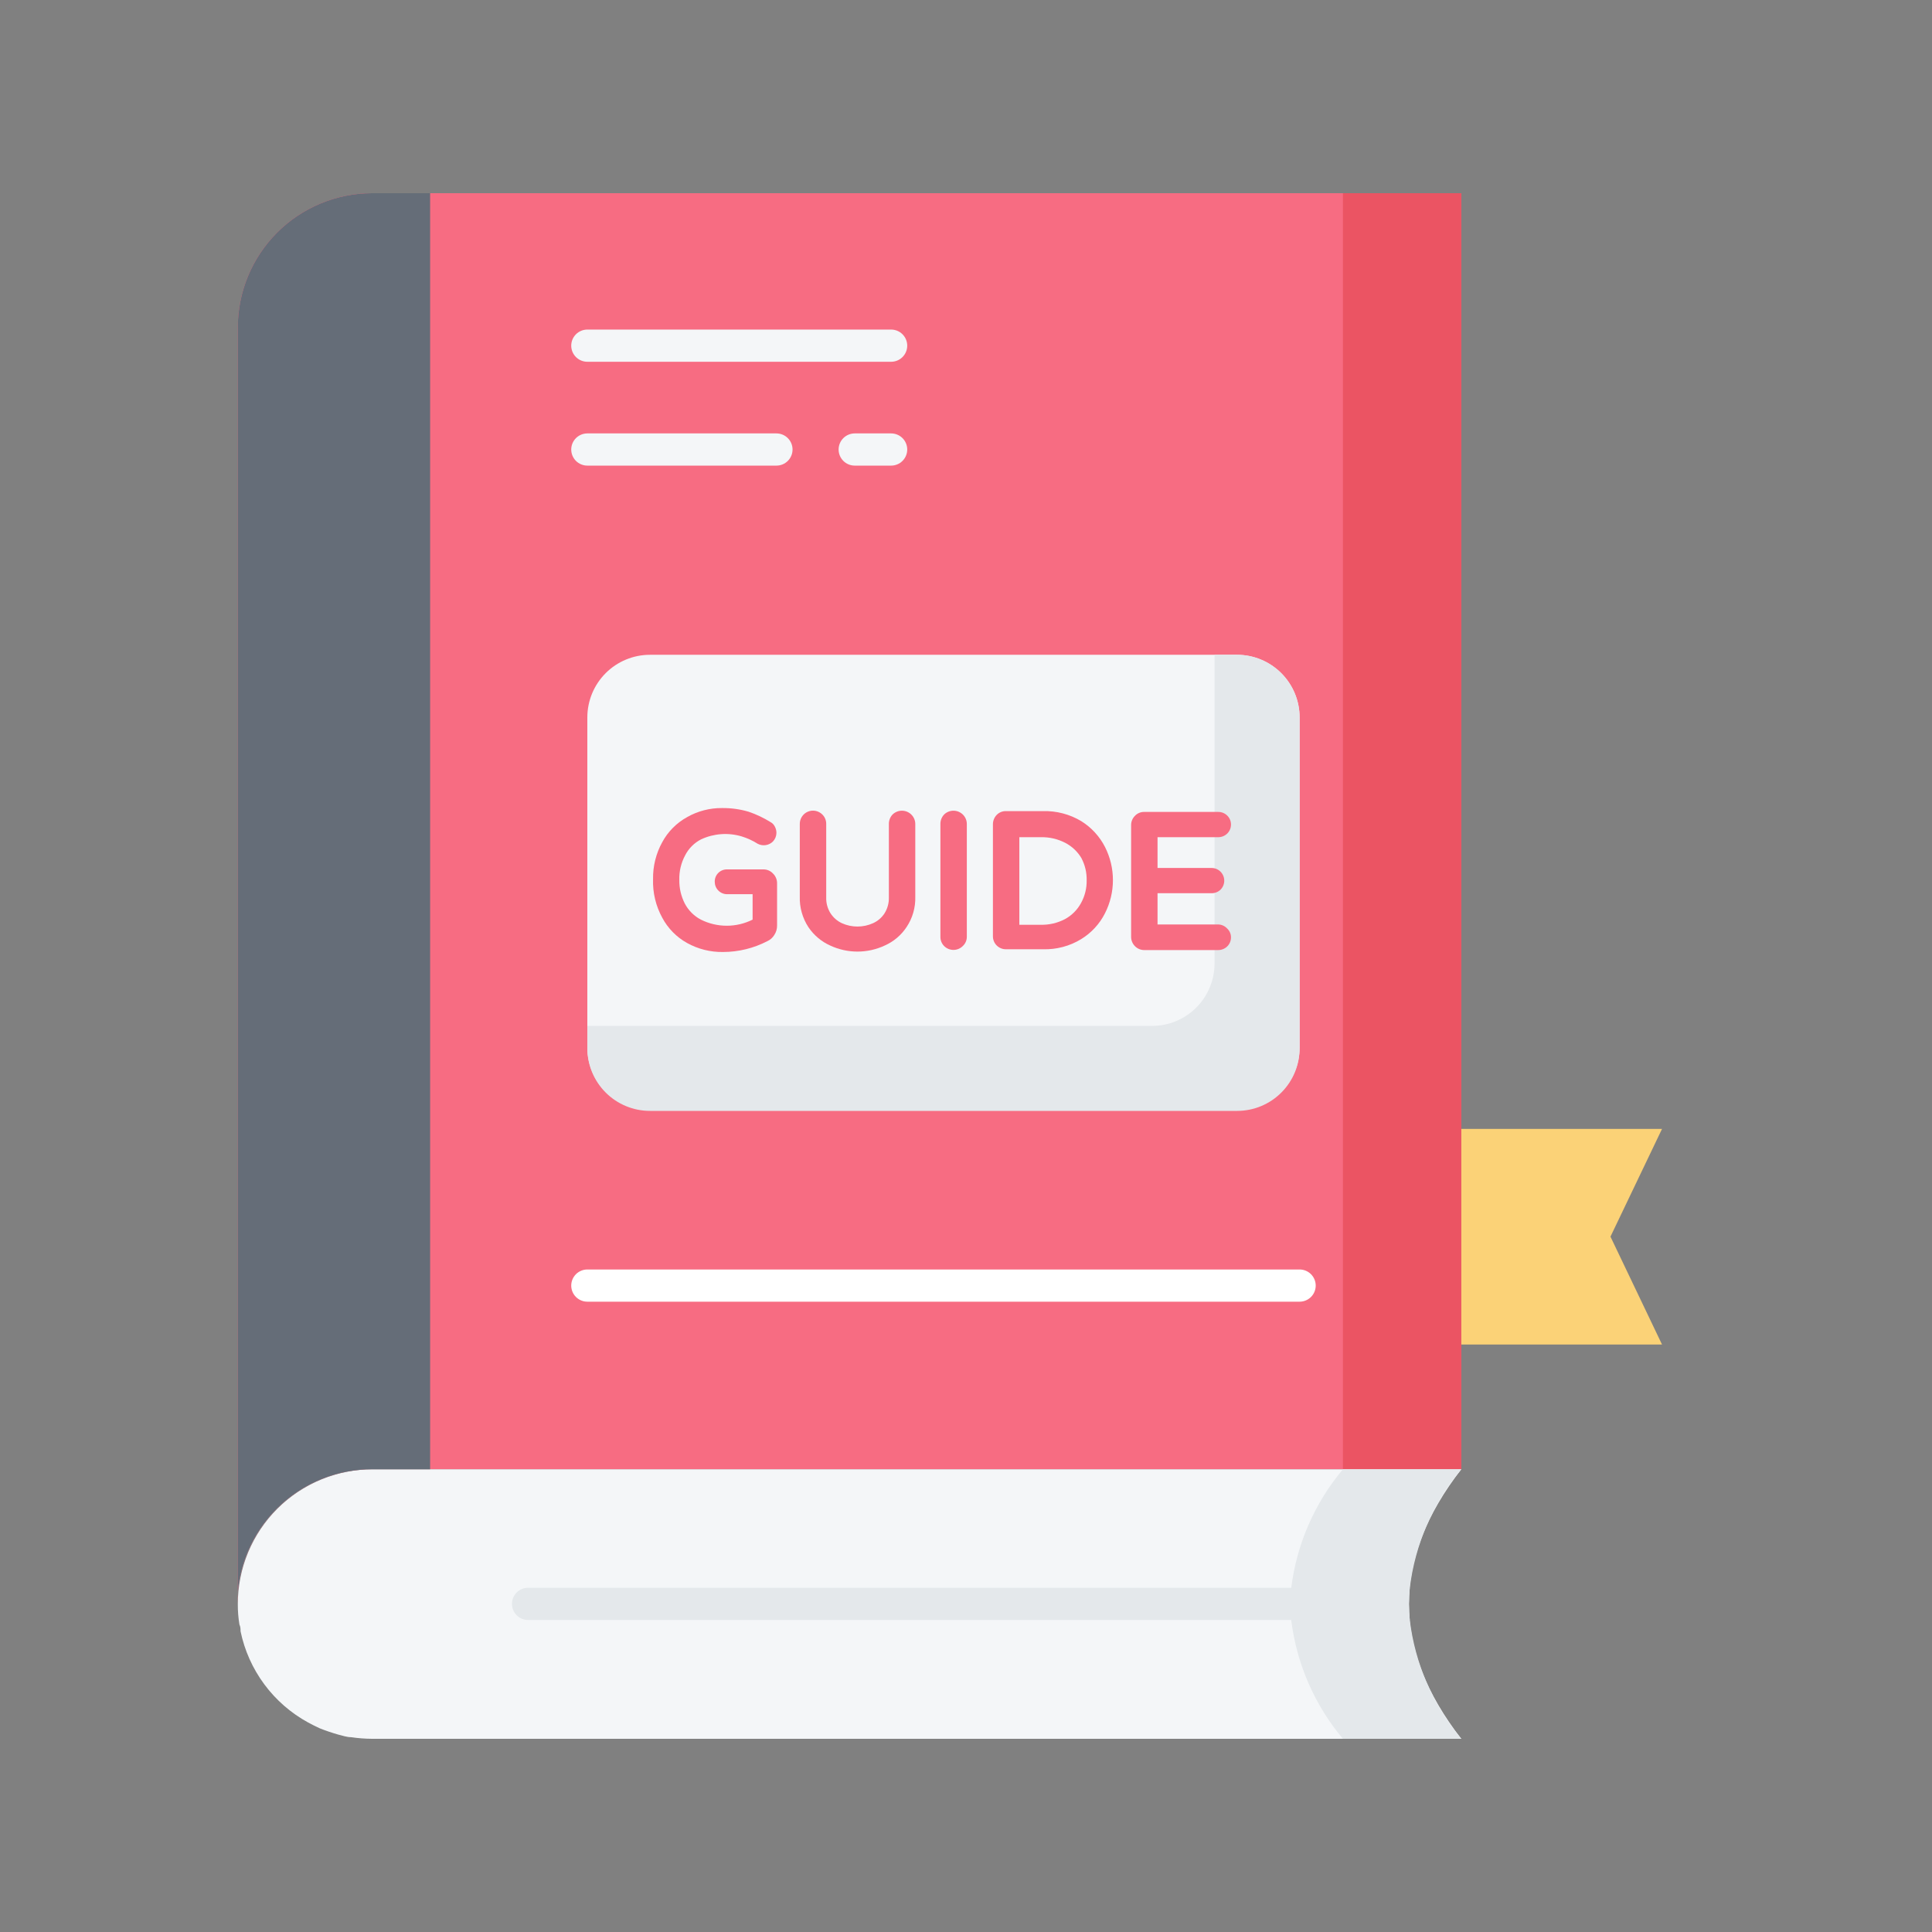 <svg xmlns="http://www.w3.org/2000/svg" xmlns:xlink="http://www.w3.org/1999/xlink" width="1500" zoomAndPan="magnify" viewBox="0 0 1125 1125" height="1500" preserveAspectRatio="xMidYMid meet" version="1.2"><rect x="0" y="0" width="1125" height="1125" fill="#808080" stroke="none"/><defs><clipPath id="5e37b495ce"><path d="M 344.531 387 L 454 387 L 454 496 L 344.531 496 Z M 344.531 387 "/></clipPath><clipPath id="a84f8f15d7"><path d="M 531 337.5 L 591 337.5 L 591 397 L 531 397 Z M 531 337.5 "/></clipPath><clipPath id="0dc184f72c"><path d="M 386 752 L 751 752 L 751 787.5 L 386 787.5 Z M 386 752 "/></clipPath><clipPath id="fd5b4515b3"><path d="M 138.195 112.5 L 851 112.5 L 851 935 L 138.195 935 Z M 138.195 112.5 "/></clipPath><clipPath id="2fbf4abc4c"><path d="M 781 112.5 L 851 112.5 L 851 856 L 781 856 Z M 781 112.5 "/></clipPath><clipPath id="7b6c340909"><path d="M 138.195 855 L 851 855 L 851 1012.5 L 138.195 1012.5 Z M 138.195 855 "/></clipPath><clipPath id="e8a6046917"><path d="M 751 855 L 851 855 L 851 1012.5 L 751 1012.5 Z M 751 855 "/></clipPath><clipPath id="6ad00cc7db"><path d="M 138.195 112.5 L 251 112.5 L 251 928 L 138.195 928 Z M 138.195 112.5 "/></clipPath><clipPath id="b0580aa869"><path d="M 850 657 L 967.695 657 L 967.695 783 L 850 783 Z M 850 657 "/></clipPath></defs><g id="b68f1db375"><path style=" stroke:none;fill-rule:nonzero;fill:#3dbc92;fill-opacity:1;" d="M 544.047 536.312 C 543.758 563.211 521.727 584.785 494.836 584.488 C 467.949 584.195 446.391 562.152 446.68 535.254 C 446.973 508.352 469.004 486.785 495.891 487.082 C 522.781 487.371 544.336 509.414 544.047 536.312 "/><path style=" stroke:none;fill-rule:nonzero;fill:#ffffff;fill-opacity:1;" d="M 518.59 562.883 L 472.168 562.906 L 472.141 508.66 L 518.562 508.637 L 518.59 562.883 "/><path style=" stroke:none;fill-rule:nonzero;fill:#ffffff;fill-opacity:1;" d="M 470.23 515.07 L 466.074 515.07 L 466.07 510.637 L 470.23 510.629 Z M 470.234 522.738 L 466.082 522.738 L 466.074 518.293 L 470.23 518.293 Z M 470.234 530.402 L 466.082 530.402 L 466.082 525.961 L 470.234 525.953 Z M 470.238 538.062 L 466.09 538.066 L 466.086 533.621 L 470.238 533.621 Z M 470.242 545.73 L 466.09 545.73 L 466.09 541.285 L 470.242 541.285 Z M 470.25 553.391 L 466.094 553.391 L 466.094 548.957 L 470.25 548.949 Z M 470.254 561.055 L 466.098 561.059 L 466.094 556.617 L 470.25 556.613 Z M 464.156 508.672 L 464.184 562.922 L 472.168 562.918 L 472.141 508.672 L 464.156 508.672 "/><path style=" stroke:none;fill-rule:nonzero;fill:#3dbc92;fill-opacity:1;" d="M 470.23 515.07 L 470.23 514.785 L 466.363 514.785 L 466.359 510.922 L 469.941 510.918 L 469.941 515.07 L 470.23 515.07 L 470.23 514.785 L 470.23 515.07 L 470.516 515.07 L 470.516 510.344 L 465.785 510.348 L 465.789 515.359 L 470.516 515.359 L 470.516 515.07 Z M 470.234 522.738 L 470.234 522.449 L 466.367 522.449 L 466.363 518.578 L 469.941 518.578 L 469.941 522.738 L 470.234 522.738 L 470.234 522.449 L 470.234 522.738 L 470.516 522.734 L 470.512 518.008 L 465.789 518.008 L 465.793 523.02 L 470.516 523.02 L 470.516 522.734 Z M 470.234 530.402 L 470.234 530.113 L 466.367 530.113 L 466.367 526.246 L 469.949 526.246 L 469.949 530.402 L 470.234 530.402 L 470.234 530.113 L 470.234 530.402 L 470.52 530.402 L 470.52 525.668 L 465.793 525.672 L 465.793 530.688 L 470.52 530.688 L 470.52 530.402 Z M 470.238 538.062 L 470.238 537.777 L 466.371 537.777 L 466.371 533.91 L 469.949 533.91 L 469.953 538.062 L 470.238 538.062 L 470.238 537.777 L 470.238 538.062 L 470.523 538.062 L 470.523 533.332 L 465.793 533.336 L 465.801 538.355 L 470.523 538.352 L 470.523 538.062 Z M 470.242 545.73 L 470.242 545.445 L 466.375 545.445 L 466.375 541.574 L 469.953 541.574 L 469.957 545.73 L 470.242 545.73 L 470.242 545.445 L 470.242 545.73 L 470.531 545.73 L 470.523 540.996 L 465.801 540.996 L 465.805 546.016 L 470.531 546.016 L 470.531 545.73 Z M 470.25 553.391 L 470.25 553.105 L 466.383 553.105 L 466.383 549.242 L 469.961 549.238 L 469.961 553.391 L 470.25 553.391 L 470.25 553.105 L 470.25 553.391 L 470.535 553.391 L 470.535 548.664 L 465.805 548.668 L 465.809 553.68 L 470.535 553.68 L 470.535 553.391 Z M 470.254 561.055 L 470.254 560.77 L 466.387 560.773 L 466.387 556.906 L 469.961 556.898 L 469.965 561.055 L 470.254 561.055 L 470.254 560.77 L 470.254 561.055 L 470.539 561.055 L 470.535 556.328 L 465.809 556.332 L 465.812 561.348 L 470.539 561.34 L 470.539 561.055 Z M 464.156 508.672 L 463.871 508.676 L 463.898 563.211 L 472.453 563.207 L 472.426 508.387 L 463.871 508.391 L 463.871 508.676 L 464.156 508.672 L 464.156 508.965 L 471.852 508.957 L 471.883 562.633 L 464.473 562.637 L 464.441 508.672 L 464.156 508.672 L 464.156 508.965 L 464.156 508.672 "/><path style=" stroke:none;fill-rule:nonzero;fill:#ffffff;fill-opacity:1;" d="M 526.57 562.891 L 518.59 562.895 L 518.562 508.648 L 526.547 508.645 L 526.57 562.891 "/><path style=" stroke:none;fill-rule:nonzero;fill:#3dbc92;fill-opacity:1;" d="M 526.57 562.891 L 526.57 562.605 L 518.875 562.609 L 518.848 508.934 L 526.258 508.93 L 526.281 562.891 L 526.57 562.891 L 526.57 562.605 L 526.57 562.891 L 526.855 562.891 L 526.828 508.359 L 518.27 508.363 L 518.305 563.184 L 526.855 563.176 L 526.855 562.891 L 526.57 562.891 "/><path style=" stroke:none;fill-rule:nonzero;fill:#3dbc92;fill-opacity:1;" d="M 524.629 515.043 L 520.48 515.043 L 520.477 510.602 L 524.629 510.602 L 524.629 515.043 "/><path style=" stroke:none;fill-rule:nonzero;fill:#3dbc92;fill-opacity:1;" d="M 524.637 522.707 L 520.48 522.707 L 520.48 518.266 L 524.637 518.266 L 524.637 522.707 "/><path style=" stroke:none;fill-rule:nonzero;fill:#3dbc92;fill-opacity:1;" d="M 524.641 530.367 L 520.492 530.371 L 520.488 525.93 L 524.637 525.93 L 524.641 530.367 "/><path style=" stroke:none;fill-rule:nonzero;fill:#3dbc92;fill-opacity:1;" d="M 524.645 538.035 L 520.492 538.035 L 520.492 533.598 L 524.645 533.594 L 524.645 538.035 "/><path style=" stroke:none;fill-rule:nonzero;fill:#3dbc92;fill-opacity:1;" d="M 524.648 545.703 L 520.496 545.703 L 520.496 541.262 L 524.645 541.262 L 524.648 545.703 "/><path style=" stroke:none;fill-rule:nonzero;fill:#3dbc92;fill-opacity:1;" d="M 524.652 553.363 L 520.5 553.363 L 520.496 548.926 L 524.648 548.922 L 524.652 553.363 "/><path style=" stroke:none;fill-rule:nonzero;fill:#3dbc92;fill-opacity:1;" d="M 524.66 561.027 L 520.504 561.031 L 520.5 556.59 L 524.652 556.586 L 524.66 561.027 "/><path style=" stroke:none;fill-rule:nonzero;fill:#3dbc92;fill-opacity:1;" d="M 489.25 535.785 L 489.246 525.527 L 498.125 530.656 L 507.008 535.777 L 498.129 540.91 L 489.254 546.039 L 489.25 535.785 "/><path style=" stroke:none;fill-rule:nonzero;fill:#3dbc92;fill-opacity:1;" d="M 779.859 420.105 C 779.859 447.059 758.023 468.906 731.078 468.906 C 704.137 468.906 682.301 447.059 682.301 420.105 C 682.301 393.156 704.137 371.305 731.078 371.305 C 758.023 371.305 779.859 393.156 779.859 420.105 "/><path style=" stroke:none;fill-rule:nonzero;fill:#ffffff;fill-opacity:1;" d="M 760.008 444 C 760.008 446.473 758.004 448.477 755.531 448.477 L 706.629 448.477 C 704.156 448.477 702.152 446.473 702.152 444 L 702.152 396.215 C 702.152 393.738 704.156 391.734 706.629 391.734 L 755.531 391.734 C 758.004 391.734 760.008 393.738 760.008 396.215 L 760.008 444 "/><path style=" stroke:none;fill-rule:nonzero;fill:#3dbc92;fill-opacity:1;" d="M 760.008 444 L 759.434 444 C 759.43 446.16 757.684 447.898 755.531 447.906 L 706.629 447.906 C 704.469 447.898 702.73 446.16 702.727 444 L 702.727 396.215 C 702.73 394.059 704.477 392.312 706.629 392.309 L 755.531 392.309 C 757.684 392.312 759.43 394.059 759.434 396.215 L 759.434 444 L 760.578 444 L 760.578 396.215 C 760.578 393.426 758.316 391.16 755.531 391.156 L 706.629 391.156 C 703.836 391.16 701.574 393.426 701.574 396.215 L 701.574 444 C 701.574 446.793 703.836 449.055 706.629 449.055 L 755.531 449.055 C 758.316 449.055 760.578 446.793 760.578 444 L 760.008 444 "/><path style=" stroke:none;fill-rule:nonzero;fill:#3dbc92;fill-opacity:1;" d="M 753.586 405.418 L 708.574 405.418 L 708.574 396.953 L 753.586 396.953 L 753.586 405.418 "/><path style=" stroke:none;fill-rule:nonzero;fill:#3dbc92;fill-opacity:1;" d="M 753.586 409.898 L 708.574 409.898 L 708.574 407.531 L 753.586 407.531 L 753.586 409.898 "/><path style=" stroke:none;fill-rule:nonzero;fill:#3dbc92;fill-opacity:1;" d="M 729.828 415.816 L 708.574 415.816 L 708.574 413.75 L 729.828 413.75 L 729.828 415.816 "/><path style=" stroke:none;fill-rule:nonzero;fill:#3dbc92;fill-opacity:1;" d="M 729.828 420.391 L 708.574 420.391 L 708.574 418.32 L 729.828 418.32 L 729.828 420.391 "/><path style=" stroke:none;fill-rule:nonzero;fill:#3dbc92;fill-opacity:1;" d="M 729.828 424.965 L 708.574 424.965 L 708.574 422.895 L 729.828 422.895 L 729.828 424.965 "/><path style=" stroke:none;fill-rule:nonzero;fill:#3dbc92;fill-opacity:1;" d="M 729.828 429.539 L 708.574 429.539 L 708.574 427.469 L 729.828 427.469 L 729.828 429.539 "/><path style=" stroke:none;fill-rule:nonzero;fill:#3dbc92;fill-opacity:1;" d="M 729.828 434.109 L 708.574 434.109 L 708.574 432.039 L 729.828 432.039 L 729.828 434.109 "/><path style=" stroke:none;fill-rule:nonzero;fill:#3dbc92;fill-opacity:1;" d="M 729.828 438.684 L 708.574 438.684 L 708.574 436.613 L 729.828 436.613 L 729.828 438.684 "/><path style=" stroke:none;fill-rule:nonzero;fill:#3dbc92;fill-opacity:1;" d="M 729.828 443.258 L 708.574 443.258 L 708.574 441.188 L 729.828 441.188 L 729.828 443.258 "/><path style=" stroke:none;fill-rule:nonzero;fill:#3dbc92;fill-opacity:1;" d="M 753.586 429.539 L 732.332 429.539 L 732.332 413.75 L 753.586 413.75 L 753.586 429.539 "/><path style=" stroke:none;fill-rule:nonzero;fill:#3dbc92;fill-opacity:1;" d="M 753.586 434.109 L 732.332 434.109 L 732.332 432.039 L 753.586 432.039 L 753.586 434.109 "/><path style=" stroke:none;fill-rule:nonzero;fill:#3dbc92;fill-opacity:1;" d="M 753.586 438.684 L 732.332 438.684 L 732.332 436.613 L 753.586 436.613 L 753.586 438.684 "/><path style=" stroke:none;fill-rule:nonzero;fill:#3dbc92;fill-opacity:1;" d="M 753.586 443.258 L 732.332 443.258 L 732.332 441.188 L 753.586 441.188 L 753.586 443.258 "/><path style=" stroke:none;fill-rule:nonzero;fill:#ec4b34;fill-opacity:1;" d="M 649.902 448.074 C 649.902 468.18 633.605 484.473 613.512 484.473 C 593.414 484.473 577.121 468.18 577.121 448.074 C 577.121 427.965 593.414 411.668 613.512 411.668 C 633.605 411.668 649.902 427.965 649.902 448.074 "/><path style=" stroke:none;fill-rule:nonzero;fill:#ffffff;fill-opacity:1;" d="M 636.98 447.145 C 636.98 436.863 626.199 428.535 612.902 428.535 C 599.602 428.535 588.824 436.863 588.824 447.145 C 588.824 457.426 599.602 465.754 612.902 465.754 C 616.141 465.754 619.227 465.262 622.043 464.367 L 630.961 466.855 L 630.961 459.453 C 634.703 456.172 636.98 451.867 636.98 447.145 "/><path style=" stroke:none;fill-rule:nonzero;fill:#ec4b34;fill-opacity:1;" d="M 625.297 442.547 C 625.297 443.078 624.867 443.504 624.336 443.504 L 600.543 443.504 C 600.016 443.504 599.586 443.078 599.586 442.547 C 599.586 442.023 600.016 441.59 600.543 441.59 L 624.336 441.59 C 624.867 441.59 625.297 442.023 625.297 442.547 "/><path style=" stroke:none;fill-rule:nonzero;fill:#ec4b34;fill-opacity:1;" d="M 625.297 446.594 C 625.297 447.125 624.867 447.555 624.336 447.555 L 600.543 447.555 C 600.016 447.555 599.586 447.125 599.586 446.594 C 599.586 446.07 600.016 445.637 600.543 445.637 L 624.336 445.637 C 624.867 445.637 625.297 446.07 625.297 446.594 "/><path style=" stroke:none;fill-rule:nonzero;fill:#ec4b34;fill-opacity:1;" d="M 625.297 450.676 C 625.297 451.207 624.867 451.633 624.336 451.633 L 600.543 451.633 C 600.016 451.633 599.586 451.207 599.586 450.676 C 599.586 450.145 600.016 449.719 600.543 449.719 L 624.336 449.719 C 624.867 449.719 625.297 450.145 625.297 450.676 "/><path style=" stroke:none;fill-rule:nonzero;fill:#e5871f;fill-opacity:1;" d="M 673.977 374.828 C 673.977 391.965 660.086 405.859 642.953 405.859 C 625.82 405.859 611.934 391.965 611.934 374.828 C 611.934 357.688 625.82 343.793 642.953 343.793 C 660.086 343.793 673.977 357.688 673.977 374.828 "/><path style=" stroke:none;fill-rule:nonzero;fill:#ffffff;fill-opacity:1;" d="M 628.82 355.277 L 629.031 390.5 C 629.031 390.5 628.477 394.594 631.699 394.363 L 657.09 394.379 L 656.879 355.277 L 628.82 355.277 "/><path style=" stroke:none;fill-rule:nonzero;fill:#ffffff;fill-opacity:1;" d="M 629.031 355.277 L 628.848 355.277 L 628.848 390.684 L 629.258 390.684 L 629.289 390.547 C 629.555 389.547 630.531 388.793 631.699 388.793 L 657.273 388.809 L 657.273 355.094 L 628.848 355.094 L 628.848 355.277 L 629.031 355.277 L 629.031 355.461 L 656.906 355.461 L 656.906 388.441 L 631.699 388.43 C 630.379 388.43 629.25 389.281 628.938 390.453 L 629.117 390.5 L 629.117 390.316 L 629.031 390.316 L 629.031 390.5 L 629.215 390.5 L 629.215 355.277 L 629.031 355.277 L 629.031 355.461 L 629.031 355.277 "/><path style=" stroke:none;fill-rule:nonzero;fill:#ffffff;fill-opacity:1;" d="M 632.566 355.277 L 632.566 388.613 C 636.984 388.617 657.012 388.621 657.09 388.625 L 657.09 355.277 L 632.566 355.277 "/><path style=" stroke:none;fill-rule:nonzero;fill:#e5871f;fill-opacity:1;" d="M 632.566 355.277 L 632.199 355.277 L 632.199 388.977 L 632.566 388.977 C 634.773 388.977 640.887 388.984 646.457 388.984 C 649.238 388.984 651.891 388.988 653.848 388.988 C 654.824 388.988 655.629 388.988 656.195 388.992 C 656.477 388.992 656.695 388.992 656.848 388.992 L 657.074 388.992 L 657.074 388.883 L 657.074 388.992 L 657.074 388.883 L 657.074 388.992 L 657.086 388.664 L 657.051 388.992 L 657.074 388.992 L 657.086 388.664 L 657.051 388.992 L 657.457 389.035 L 657.457 354.914 L 632.199 354.914 L 632.199 355.277 L 632.566 355.277 L 632.566 355.645 L 656.723 355.645 L 656.723 388.625 L 657.09 388.625 L 657.129 388.266 L 657.09 388.266 C 656.691 388.254 636.957 388.25 632.566 388.246 L 632.566 388.613 L 632.93 388.613 L 632.93 355.277 L 632.566 355.277 L 632.566 355.645 L 632.566 355.277 "/><path style=" stroke:none;fill-rule:nonzero;fill:#e5871f;fill-opacity:1;" d="M 656.148 388.625 L 655.883 388.613 L 631.691 388.613 C 630.223 388.613 629.031 389.734 629.031 391.109 C 629.031 392.488 630.223 393.605 631.691 393.605 L 655.883 393.605 L 656.148 393.594 L 656.148 388.625 "/><path style=" stroke:none;fill-rule:nonzero;fill:#e5871f;fill-opacity:1;" d="M 652.613 370.621 L 636.094 370.621 L 636.094 361.723 L 652.613 361.723 L 652.613 370.621 "/><path style=" stroke:none;fill-rule:nonzero;fill:#ec4b34;fill-opacity:1;" d="M 717.621 508.629 C 717.621 526.617 703.043 541.199 685.066 541.199 C 667.086 541.199 652.516 526.617 652.516 508.629 C 652.516 490.648 667.086 476.07 685.066 476.07 C 703.043 476.07 717.621 490.648 717.621 508.629 "/><path style=" stroke:none;fill-rule:nonzero;fill:#ffffff;fill-opacity:1;" d="M 705.289 493.875 C 703.059 490.223 698.707 488.457 694.527 489.129 C 692.477 489.461 690.59 490.387 689.02 491.742 C 688.539 492.16 684.738 496.047 685.094 496.555 L 685.066 496.512 L 685.035 496.555 C 685.395 496.047 681.594 492.16 681.109 491.742 C 679.547 490.387 677.656 489.461 675.605 489.129 C 671.426 488.457 667.07 490.223 664.844 493.875 C 663.773 495.629 662.602 498.469 662.602 500.559 C 662.602 508.598 669.559 514.242 674.82 519.16 C 675.477 519.773 683.691 526.801 685.066 528.277 C 686.441 526.801 694.652 519.773 695.309 519.16 C 700.57 514.242 707.531 508.598 707.531 500.559 C 707.531 498.469 706.355 495.629 705.289 493.875 "/><path style=" stroke:none;fill-rule:nonzero;fill:#f28324;fill-opacity:1;" d="M 640.691 536.918 C 640.691 557.195 624.258 573.629 603.992 573.629 C 583.719 573.629 567.289 557.195 567.289 536.918 C 567.289 516.637 583.719 500.199 603.992 500.199 C 624.258 500.199 640.691 516.637 640.691 536.918 "/><path style=" stroke:none;fill-rule:nonzero;fill:#ffffff;fill-opacity:1;" d="M 600.887 550.238 L 600.645 550.117 C 600.113 549.855 599.969 549.074 600.801 547.32 L 600.793 547.32 C 599.898 549.039 598.758 549.191 597.699 548.676 L 597.41 548.527 L 597.211 548.426 C 596.152 547.91 595.582 546.914 596.395 545.152 L 596.391 545.148 L 596.387 545.148 C 595.508 546.879 594.797 547.242 594.27 546.984 L 594.027 546.855 C 593.879 546.785 593.77 546.676 593.691 546.52 L 593.691 556.094 L 601.301 550.309 C 601.148 550.328 601.012 550.305 600.887 550.238 "/><path style=" stroke:none;fill-rule:nonzero;fill:#ffffff;fill-opacity:1;" d="M 617.008 519.996 L 617.402 519.211 C 618.598 516.77 617.594 513.824 615.16 512.625 C 612.723 511.426 609.77 512.43 608.574 514.867 L 608.188 515.652 L 617.008 519.996 "/><path style=" stroke:none;fill-rule:nonzero;fill:#f28324;fill-opacity:1;" d="M 617.008 519.996 L 617.199 520.094 L 617.594 519.309 C 617.949 518.578 618.121 517.805 618.121 517.043 C 618.121 515.148 617.062 513.324 615.254 512.43 C 614.523 512.07 613.75 511.898 612.988 511.898 C 611.094 511.898 609.27 512.953 608.383 514.77 L 607.992 515.559 L 607.898 515.754 L 617.105 520.289 L 617.199 520.094 L 617.008 519.996 L 617.102 519.805 L 608.477 515.555 L 608.766 514.961 C 609.582 513.297 611.254 512.336 612.988 512.336 C 613.684 512.336 614.395 512.488 615.062 512.816 C 616.723 513.637 617.688 515.305 617.688 517.043 C 617.688 517.738 617.531 518.449 617.203 519.113 L 616.816 519.902 L 617.008 519.996 L 617.102 519.805 L 617.008 519.996 "/><path style=" stroke:none;fill-rule:nonzero;fill:#f28324;fill-opacity:1;" d="M 593.711 553.219 L 593.707 556.102 L 596.012 554.352 Z M 593.711 553.219 "/><path style=" stroke:none;fill-rule:nonzero;fill:#ffffff;fill-opacity:1;" d="M 607.602 516.844 L 595.543 541.352 L 594.27 543.938 L 594.203 544.074 C 593.375 545.824 593.52 546.609 594.043 546.871 L 594.289 546.988 C 594.82 547.25 595.527 546.887 596.406 545.156 L 596.48 545.027 L 597.746 542.434 L 609.805 517.93 L 607.602 516.844 "/><path style=" stroke:none;fill-rule:nonzero;fill:#f28324;fill-opacity:1;" d="M 607.602 516.844 L 607.41 516.746 L 595.348 541.258 L 594.078 543.844 L 594.012 543.98 L 593.988 544.02 L 593.988 544.074 L 594.203 544.074 L 594.008 543.984 C 593.586 544.875 593.398 545.531 593.398 546.035 C 593.387 546.531 593.609 546.902 593.949 547.062 L 594.195 547.188 C 594.32 547.246 594.457 547.281 594.609 547.281 C 594.926 547.281 595.25 547.117 595.57 546.793 C 595.895 546.461 596.23 545.969 596.598 545.258 L 596.406 545.156 L 596.273 545.332 L 596.277 545.332 L 596.48 545.484 L 596.668 545.125 L 596.672 545.121 L 597.945 542.531 L 610.094 517.832 L 607.504 516.555 L 607.41 516.746 L 607.602 516.844 L 607.508 517.039 L 609.512 518.031 L 597.555 542.34 L 596.281 544.926 L 596.48 545.027 L 596.289 544.922 L 596.219 545.059 L 596.406 545.156 L 596.535 544.988 L 596.535 544.984 L 596.328 544.832 L 596.211 545.059 C 595.859 545.75 595.543 546.211 595.266 546.484 C 594.988 546.762 594.766 546.848 594.609 546.848 L 594.387 546.797 L 594.137 546.676 C 593.957 546.582 593.84 546.43 593.828 546.035 C 593.828 545.645 593.988 545.031 594.395 544.168 L 594.422 544.125 L 594.469 544.031 L 595.734 541.449 L 607.797 516.941 L 607.602 516.844 L 607.508 517.039 L 607.602 516.844 "/><path style=" stroke:none;fill-rule:nonzero;fill:#ffffff;fill-opacity:1;" d="M 609.805 517.93 L 597.746 542.434 L 596.48 545.027 L 596.406 545.156 L 596.41 545.156 C 595.598 546.922 596.176 547.918 597.23 548.438 L 597.723 548.68 C 598.781 549.199 599.914 549.051 600.816 547.328 L 600.82 547.332 L 600.887 547.195 L 602.16 544.609 L 614.215 520.105 L 609.805 517.93 "/><path style=" stroke:none;fill-rule:nonzero;fill:#f28324;fill-opacity:1;" d="M 609.805 517.93 L 609.609 517.836 L 597.555 542.34 L 596.281 544.926 L 596.48 545.027 L 596.289 544.922 L 596.219 545.059 L 596.09 545.305 L 596.359 545.367 L 596.41 545.156 L 596.219 545.066 C 595.941 545.668 595.812 546.191 595.809 546.656 C 595.805 547.613 596.383 548.27 597.137 548.633 L 597.625 548.875 C 597.988 549.051 598.363 549.156 598.746 549.156 C 599.578 549.164 600.379 548.637 601.008 547.43 L 600.816 547.328 L 600.668 547.48 L 600.883 547.699 L 601.086 547.289 L 602.352 544.703 L 614.508 520.008 L 609.703 517.641 L 609.609 517.836 L 609.805 517.93 L 609.711 518.125 L 613.93 520.203 L 601.965 544.516 L 600.695 547.098 L 600.629 547.238 L 600.82 547.332 L 600.977 547.176 L 600.973 547.176 L 600.766 546.969 L 600.629 547.227 C 600.023 548.359 599.379 548.727 598.746 548.727 C 598.441 548.73 598.133 548.641 597.816 548.484 L 597.324 548.246 C 596.664 547.91 596.25 547.434 596.246 546.656 C 596.242 546.273 596.348 545.805 596.605 545.25 L 596.719 545.012 L 596.461 544.949 L 596.406 545.156 L 596.598 545.258 L 596.668 545.125 L 596.672 545.121 L 597.945 542.531 L 609.996 518.023 L 609.805 517.93 L 609.711 518.125 L 609.805 517.93 "/><path style=" stroke:none;fill-rule:nonzero;fill:#ffffff;fill-opacity:1;" d="M 611.969 518.996 L 597.438 548.539 L 597.723 548.68 C 598.781 549.199 599.914 549.051 600.816 547.328 L 600.82 547.332 L 614.215 520.105 L 611.969 518.996 "/><path style=" stroke:none;fill-rule:nonzero;fill:#f28324;fill-opacity:1;" d="M 611.969 518.996 L 611.773 518.902 L 597.148 548.637 L 597.625 548.875 C 597.988 549.051 598.363 549.156 598.746 549.156 C 599.578 549.164 600.379 548.637 601.008 547.43 L 600.816 547.328 L 600.668 547.48 L 600.883 547.699 L 614.508 520.008 L 611.867 518.707 L 611.773 518.902 L 611.969 518.996 L 611.875 519.188 L 613.93 520.203 L 600.629 547.238 L 600.82 547.332 L 600.977 547.176 L 600.973 547.176 L 600.766 546.969 L 600.629 547.227 C 600.023 548.359 599.379 548.727 598.746 548.727 C 598.441 548.73 598.133 548.641 597.816 548.484 L 597.723 548.438 L 612.16 519.09 L 611.969 518.996 L 611.875 519.188 L 611.969 518.996 "/><path style=" stroke:none;fill-rule:nonzero;fill:#ffffff;fill-opacity:1;" d="M 614.215 520.105 L 602.16 544.609 L 600.887 547.195 L 600.82 547.332 L 600.824 547.336 C 599.992 549.082 600.137 549.867 600.66 550.129 L 600.906 550.246 C 601.438 550.512 602.148 550.145 603.027 548.414 L 603.098 548.281 L 604.363 545.691 L 616.422 521.191 L 614.215 520.105 "/><path style=" stroke:none;fill-rule:nonzero;fill:#f28324;fill-opacity:1;" d="M 614.215 520.105 L 614.023 520.012 L 601.965 544.516 L 600.695 547.098 L 600.629 547.238 L 600.566 547.359 L 600.652 547.469 L 600.824 547.336 L 600.629 547.242 C 600.203 548.133 600.016 548.793 600.016 549.293 C 600.004 549.793 600.227 550.164 600.566 550.328 L 600.812 550.438 L 600.906 550.246 L 600.812 550.438 C 600.938 550.5 601.078 550.539 601.227 550.539 C 601.543 550.539 601.867 550.375 602.191 550.051 C 602.516 549.723 602.852 549.227 603.219 548.516 L 603.027 548.414 L 603.027 548.633 L 603.16 548.633 L 603.289 548.379 L 604.562 545.793 L 616.711 521.09 L 614.117 519.812 L 614.023 520.012 L 614.215 520.105 L 614.121 520.297 L 616.133 521.289 L 604.172 545.598 L 602.898 548.188 L 603.098 548.281 L 602.898 548.188 L 602.836 548.316 L 603.027 548.414 L 603.027 548.199 L 602.891 548.199 L 602.836 548.316 C 602.484 549.008 602.164 549.469 601.887 549.746 C 601.609 550.023 601.391 550.105 601.227 550.105 L 601.004 550.055 L 601 550.051 L 600.754 549.938 C 600.574 549.84 600.457 549.688 600.445 549.293 C 600.445 548.902 600.605 548.289 601.02 547.426 L 601.074 547.305 L 601.086 547.289 L 602.352 544.703 L 614.41 520.199 L 614.215 520.105 L 614.121 520.297 L 614.215 520.105 "/><path style=" stroke:none;fill-rule:nonzero;fill:#ffffff;fill-opacity:1;" d="M 616.895 520.781 C 616.723 521.129 616.316 521.277 615.984 521.113 L 607.844 517.105 C 607.508 516.941 607.383 516.527 607.551 516.18 C 607.719 515.832 608.129 515.684 608.461 515.848 L 616.605 519.855 C 616.934 520.016 617.066 520.434 616.895 520.781 "/><path style=" stroke:none;fill-rule:nonzero;fill:#f28324;fill-opacity:1;" d="M 616.895 520.781 L 616.703 520.688 C 616.613 520.867 616.441 520.965 616.266 520.965 L 616.078 520.922 L 607.938 516.914 C 607.781 516.836 607.691 516.676 607.688 516.5 L 607.738 516.273 L 607.742 516.273 C 607.828 516.094 608 515.992 608.176 515.996 L 608.367 516.039 L 616.512 520.047 C 616.66 520.125 616.754 520.285 616.754 520.461 L 616.703 520.688 L 617.086 520.875 C 617.152 520.742 617.188 520.598 617.188 520.461 C 617.188 520.133 617.012 519.812 616.699 519.66 L 608.555 515.648 C 608.434 515.594 608.301 515.559 608.176 515.559 C 607.836 515.566 607.512 515.758 607.355 516.082 L 607.551 516.18 L 607.355 516.082 C 607.289 516.211 607.254 516.359 607.254 516.5 C 607.254 516.828 607.434 517.141 607.742 517.297 L 615.887 521.309 C 616.008 521.367 616.141 521.395 616.266 521.395 C 616.609 521.395 616.926 521.203 617.086 520.875 L 616.895 520.781 "/><path style=" stroke:none;fill-rule:nonzero;fill:#f28324;fill-opacity:1;" d="M 557.867 441.59 C 557.867 463.289 540.281 480.883 518.59 480.883 C 496.898 480.883 479.316 463.289 479.316 441.59 C 479.316 419.891 496.898 402.297 518.59 402.297 C 540.281 402.297 557.867 419.891 557.867 441.59 "/><path style=" stroke:none;fill-rule:nonzero;fill:#ffffff;fill-opacity:1;" d="M 537.273 458.785 L 501.41 458.785 L 501.41 423.723 L 537.273 423.723 Z M 499.008 421.379 L 499.008 461.133 L 539.676 461.133 L 539.676 421.379 L 499.008 421.379 "/><path style=" stroke:none;fill-rule:nonzero;fill:#ffffff;fill-opacity:1;" d="M 537.273 458.785 L 537.273 458.547 L 501.641 458.547 L 501.641 423.949 L 537.043 423.949 L 537.043 458.785 L 537.273 458.785 L 537.273 458.547 L 537.273 458.785 L 537.504 458.785 L 537.504 423.492 L 501.18 423.492 L 501.18 459.012 L 537.504 459.012 L 537.504 458.785 Z M 499.008 421.379 L 498.777 421.379 L 498.777 461.359 L 539.906 461.359 L 539.906 421.145 L 498.777 421.145 L 498.777 421.379 L 499.008 421.379 L 499.008 421.609 L 539.445 421.609 L 539.445 460.895 L 499.238 460.895 L 499.238 421.379 L 499.008 421.379 L 499.008 421.609 L 499.008 421.379 "/><path style=" stroke:none;fill-rule:nonzero;fill:#ffffff;fill-opacity:1;" d="M 502.395 451.27 C 502.395 451.27 506.16 449.066 511.617 446.859 C 517.074 444.652 517.488 445.859 523.395 449.066 C 529.305 452.277 536.289 448.5 536.289 448.5 L 536.289 457.859 L 502.395 457.859 L 502.395 451.27 "/><path style=" stroke:none;fill-rule:nonzero;fill:#ffffff;fill-opacity:1;" d="M 533.555 433.375 C 533.555 436.047 531.395 438.211 528.727 438.211 C 526.059 438.211 523.895 436.047 523.895 433.375 C 523.895 430.707 526.059 428.543 528.727 428.543 C 531.395 428.543 533.555 430.707 533.555 433.375 "/><path style=" stroke:none;fill-rule:nonzero;fill:#ffffff;fill-opacity:1;" d="M 533.555 433.375 L 533.328 433.375 C 533.328 434.645 532.809 435.797 531.98 436.629 C 531.145 437.465 530 437.977 528.727 437.977 C 527.457 437.977 526.305 437.465 525.469 436.629 C 524.641 435.797 524.125 434.645 524.125 433.375 C 524.125 432.102 524.641 430.953 525.469 430.121 C 526.305 429.285 527.457 428.773 528.727 428.773 C 530 428.773 531.145 429.285 531.98 430.121 C 532.809 430.953 533.328 432.102 533.328 433.375 L 533.785 433.375 C 533.785 430.574 531.52 428.309 528.727 428.309 C 525.93 428.309 523.664 430.574 523.664 433.375 C 523.664 436.172 525.93 438.441 528.727 438.441 C 531.52 438.441 533.785 436.172 533.785 433.375 L 533.555 433.375 "/><g clip-rule="nonzero" clip-path="url(#5e37b495ce)"><path style=" stroke:none;fill-rule:nonzero;fill:#ec4b34;fill-opacity:1;" d="M 453.133 441.859 C 453.133 471.742 428.918 495.965 399.047 495.965 C 369.176 495.965 344.961 471.742 344.961 441.859 C 344.961 411.969 369.176 387.746 399.047 387.746 C 428.918 387.746 453.133 411.969 453.133 441.859 "/></g><path style=" stroke:none;fill-rule:nonzero;fill:#ffffff;fill-opacity:1;" d="M 373.902 425.402 C 371.129 425.551 368.977 426.605 368.977 427.887 L 368.977 434.828 C 368.977 436.105 371.129 437.164 373.902 437.309 L 373.902 425.402 "/><path style=" stroke:none;fill-rule:nonzero;fill:#ec4b34;fill-opacity:1;" d="M 373.902 425.402 L 373.867 424.762 C 372.41 424.848 371.105 425.156 370.113 425.652 C 369.621 425.898 369.199 426.195 368.879 426.562 C 368.559 426.922 368.34 427.383 368.344 427.887 L 368.344 434.828 C 368.34 435.332 368.559 435.793 368.879 436.152 C 369.359 436.699 370.062 437.098 370.918 437.398 C 371.766 437.695 372.773 437.887 373.867 437.945 L 374.539 437.98 L 374.539 424.73 L 373.867 424.762 L 373.902 425.402 L 373.266 425.402 L 373.266 437.309 L 373.902 437.309 L 373.934 436.676 C 372.621 436.605 371.461 436.312 370.688 435.922 C 370.297 435.73 370.004 435.516 369.836 435.316 C 369.668 435.117 369.617 434.965 369.617 434.828 L 369.617 427.887 C 369.617 427.75 369.668 427.594 369.836 427.398 C 370.09 427.102 370.621 426.762 371.332 426.516 C 372.051 426.266 372.949 426.094 373.938 426.035 L 373.902 425.402 L 373.266 425.402 L 373.902 425.402 "/><path style=" stroke:none;fill-rule:nonzero;fill:#ffffff;fill-opacity:1;" d="M 424.336 424.629 L 424.336 439.539 C 427.137 438.324 429.109 435.445 429.109 432.082 C 429.109 428.723 427.137 425.84 424.336 424.629 "/><path style=" stroke:none;fill-rule:nonzero;fill:#ec4b34;fill-opacity:1;" d="M 424.336 424.629 L 423.703 424.629 L 423.703 440.504 L 424.59 440.121 C 427.633 438.805 429.746 435.699 429.746 432.082 C 429.746 428.469 427.633 425.355 424.59 424.039 L 423.703 423.656 L 423.703 424.629 L 424.336 424.629 L 424.082 425.211 C 426.648 426.316 428.477 428.969 428.477 432.082 C 428.477 435.195 426.648 437.844 424.082 438.953 L 424.336 439.539 L 424.977 439.539 L 424.977 424.629 L 424.336 424.629 L 424.082 425.211 L 424.336 424.629 "/><path style=" stroke:none;fill-rule:nonzero;fill:#ffffff;fill-opacity:1;" d="M 381.211 446.082 C 381.148 446.746 381.109 447.453 381.109 448.191 L 381.109 467.238 C 381.109 471.027 382.07 474.098 383.254 474.098 L 389.797 474.098 C 390.984 474.098 391.945 471.027 391.945 467.238 L 391.945 448.191 C 391.945 447.453 391.902 446.746 391.836 446.082 L 381.211 446.082 "/><path style=" stroke:none;fill-rule:nonzero;fill:#ec4b34;fill-opacity:1;" d="M 381.211 446.082 L 380.578 446.023 C 380.512 446.703 380.473 447.43 380.473 448.191 L 380.473 467.238 C 380.473 469.188 380.715 470.953 381.129 472.277 C 381.34 472.945 381.59 473.504 381.906 473.938 C 382.066 474.156 382.25 474.344 382.469 474.492 C 382.691 474.637 382.965 474.738 383.254 474.738 L 389.797 474.738 C 390.086 474.738 390.359 474.637 390.578 474.492 C 390.965 474.234 391.238 473.855 391.477 473.395 C 392.172 472.027 392.574 469.801 392.578 467.238 L 392.578 448.191 C 392.578 447.43 392.543 446.703 392.473 446.023 L 392.414 445.445 L 380.637 445.445 L 380.578 446.023 L 381.211 446.082 L 381.211 446.719 L 391.836 446.719 L 391.836 446.082 L 391.203 446.145 C 391.27 446.789 391.309 447.477 391.309 448.191 L 391.309 467.238 C 391.309 469.074 391.066 470.746 390.707 471.902 C 390.527 472.473 390.312 472.926 390.121 473.18 C 390.027 473.309 389.938 473.391 389.879 473.426 L 389.797 473.461 L 383.254 473.461 L 383.168 473.426 C 383.07 473.367 382.879 473.16 382.711 472.812 C 382.164 471.773 381.738 469.648 381.742 467.238 L 381.742 448.191 C 381.742 447.477 381.781 446.789 381.848 446.145 L 381.211 446.082 L 381.211 446.719 L 381.211 446.082 "/><path style=" stroke:none;fill-rule:nonzero;fill:#ffffff;fill-opacity:1;" d="M 419.012 408.066 L 393.305 418.223 L 392.906 418.223 L 392.906 445.938 L 393.305 445.938 L 419.012 456.094 C 419.012 456.094 424.332 456.09 424.332 432.082 C 424.332 408.859 419.012 408.066 419.012 408.066 "/><path style=" stroke:none;fill-rule:nonzero;fill:#ec4b34;fill-opacity:1;" d="M 419.012 408.066 L 418.773 407.477 L 393.184 417.59 L 392.273 417.59 L 392.273 446.57 L 393.184 446.57 L 418.887 456.73 L 419.012 456.73 C 419.133 456.73 419.617 456.684 420.227 456.223 C 421.141 455.535 422.305 453.984 423.262 450.395 C 424.219 446.793 424.965 441.121 424.965 432.082 C 424.965 420.426 423.637 414.352 422.254 411.121 C 421.562 409.504 420.852 408.594 420.262 408.078 C 419.676 407.562 419.215 407.453 419.105 407.438 L 418.934 407.414 L 418.773 407.477 L 419.012 408.066 L 418.918 408.695 L 418.977 408.309 L 418.887 408.691 L 418.918 408.695 L 418.977 408.309 L 418.887 408.691 L 418.895 408.691 C 418.945 408.715 420.113 409.059 421.324 412.203 C 422.52 415.34 423.699 421.234 423.695 432.082 C 423.699 444.035 422.359 449.977 421.09 452.832 C 420.457 454.262 419.852 454.914 419.461 455.207 C 419.262 455.355 419.121 455.414 419.043 455.441 L 418.977 455.453 L 419.012 455.688 L 419.012 455.453 L 418.977 455.453 L 419.012 455.688 L 419.012 455.453 L 419.012 456.094 L 419.246 455.5 L 393.43 445.301 L 392.906 445.301 L 392.906 445.938 L 393.547 445.938 L 393.547 418.223 L 392.906 418.223 L 392.906 418.863 L 393.43 418.863 L 419.246 408.66 L 419.012 408.066 L 418.918 408.695 L 419.012 408.066 "/><path style=" stroke:none;fill-rule:nonzero;fill:#ffffff;fill-opacity:1;" d="M 419.012 408.066 L 414.691 409.777 C 416.23 411.297 419.016 416.359 419.016 433.145 C 419.016 446.238 417.434 452.191 415.992 454.902 L 419.012 456.094 C 419.012 456.094 424.332 456.09 424.332 432.082 C 424.332 408.859 419.012 408.066 419.012 408.066 "/><path style=" stroke:none;fill-rule:nonzero;fill:#ec4b34;fill-opacity:1;" d="M 419.012 408.066 L 418.773 407.477 L 413.551 409.547 L 414.246 410.23 C 414.898 410.875 415.945 412.406 416.812 415.891 C 417.684 419.367 418.375 424.785 418.375 433.145 C 418.383 446.188 416.785 452.066 415.434 454.602 L 415.098 455.23 L 418.887 456.73 L 419.012 456.73 C 419.133 456.73 419.617 456.684 420.227 456.223 C 421.141 455.535 422.305 453.984 423.262 450.395 C 424.219 446.793 424.965 441.121 424.965 432.082 C 424.965 420.426 423.637 414.352 422.254 411.121 C 421.562 409.504 420.852 408.594 420.262 408.078 C 419.676 407.562 419.215 407.453 419.105 407.438 L 418.934 407.414 L 418.773 407.477 L 419.012 408.066 L 418.918 408.695 L 418.977 408.309 L 418.887 408.691 L 418.918 408.695 L 418.977 408.309 L 418.887 408.691 L 418.895 408.691 C 418.945 408.715 420.113 409.059 421.324 412.203 C 422.52 415.34 423.699 421.234 423.695 432.082 C 423.699 444.035 422.359 449.977 421.09 452.832 C 420.457 454.262 419.852 454.914 419.461 455.207 C 419.262 455.355 419.121 455.414 419.043 455.441 L 418.977 455.453 L 419.012 455.688 L 419.012 455.453 L 418.977 455.453 L 419.012 455.688 L 419.012 455.453 L 419.012 456.094 L 419.246 455.5 L 416.227 454.305 L 415.992 454.902 L 416.555 455.195 C 418.074 452.316 419.645 446.289 419.648 433.145 C 419.648 424.715 418.953 419.203 418.047 415.578 C 417.141 411.961 416.023 410.203 415.137 409.324 L 414.691 409.777 L 414.926 410.367 L 419.246 408.66 L 419.012 408.066 L 418.918 408.695 L 419.012 408.066 "/><path style=" stroke:none;fill-rule:nonzero;fill:#ffffff;fill-opacity:1;" d="M 393.031 418.223 L 379.766 418.223 C 376.68 418.223 374.18 420.824 374.18 424.031 L 374.18 440.137 C 374.18 443.34 376.68 445.938 379.766 445.938 L 393.031 445.938 L 393.031 418.223 "/><path style=" stroke:none;fill-rule:nonzero;fill:#ec4b34;fill-opacity:1;" d="M 393.031 418.223 L 393.031 417.59 L 379.766 417.59 C 378.039 417.59 376.477 418.316 375.355 419.48 C 374.234 420.652 373.539 422.258 373.539 424.031 L 373.539 440.137 C 373.539 441.906 374.234 443.516 375.355 444.68 C 376.477 445.844 378.039 446.57 379.766 446.57 L 393.664 446.57 L 393.664 417.59 L 393.031 417.59 L 393.031 418.223 L 392.391 418.223 L 392.391 445.301 L 379.766 445.301 C 378.402 445.301 377.172 444.73 376.27 443.797 C 375.375 442.863 374.816 441.57 374.816 440.137 L 374.816 424.031 C 374.816 422.594 375.375 421.305 376.27 420.367 C 377.172 419.434 378.402 418.863 379.766 418.863 L 393.031 418.863 L 393.031 418.223 L 392.391 418.223 L 393.031 418.223 "/><path style=" stroke:none;fill-rule:nonzero;fill:#ffffff;fill-opacity:1;" d="M 380.344 418.223 L 379.766 418.223 C 376.68 418.223 374.18 420.824 374.18 424.031 L 374.18 440.137 C 374.18 443.34 376.68 445.938 379.766 445.938 L 380.344 445.938 L 380.344 418.223 "/><path style=" stroke:none;fill-rule:nonzero;fill:#ec4b34;fill-opacity:1;" d="M 380.344 418.223 L 380.344 417.59 L 379.766 417.59 C 378.039 417.59 376.477 418.316 375.355 419.48 C 374.234 420.652 373.539 422.258 373.539 424.031 L 373.539 440.137 C 373.539 441.906 374.234 443.516 375.355 444.68 C 376.477 445.844 378.039 446.57 379.766 446.57 L 380.984 446.57 L 380.984 417.59 L 380.344 417.59 L 380.344 418.223 L 379.711 418.223 L 379.711 445.938 L 380.344 445.938 L 380.344 445.301 L 379.766 445.301 C 378.402 445.301 377.172 444.73 376.27 443.797 C 375.375 442.863 374.816 441.57 374.816 440.137 L 374.816 424.031 C 374.816 422.594 375.375 421.305 376.27 420.367 C 377.172 419.434 378.402 418.863 379.766 418.863 L 380.344 418.863 L 380.344 418.223 L 379.711 418.223 L 380.344 418.223 "/><g clip-rule="nonzero" clip-path="url(#a84f8f15d7)"><path style=" stroke:none;fill-rule:nonzero;fill:#3dbc92;fill-opacity:1;" d="M 590.52 366.895 C 590.52 383.117 577.367 396.273 561.148 396.273 C 544.922 396.273 531.773 383.117 531.773 366.895 C 531.773 350.66 544.922 337.5 561.148 337.5 C 577.367 337.5 590.52 350.66 590.52 366.895 "/></g><path style=" stroke:none;fill-rule:nonzero;fill:#ffffff;fill-opacity:1;" d="M 578.531 377.855 L 543.758 377.855 L 543.758 355.922 L 578.531 355.922 L 578.531 377.855 "/><path style=" stroke:none;fill-rule:nonzero;fill:#3dbc92;fill-opacity:1;" d="M 578.531 377.855 L 578.531 377.512 L 544.105 377.512 L 544.105 356.27 L 578.184 356.27 L 578.184 377.855 L 578.531 377.855 L 578.531 377.512 L 578.531 377.855 L 578.871 377.855 L 578.871 355.578 L 543.418 355.578 L 543.418 378.203 L 578.871 378.203 L 578.871 377.855 L 578.531 377.855 "/><path style=" stroke:none;fill-rule:nonzero;fill:#ffffff;fill-opacity:1;" d="M 578.531 377.855 L 561.148 366.895 L 578.531 355.922 Z M 578.531 377.855 "/><path style=" stroke:none;fill-rule:nonzero;fill:#3dbc92;fill-opacity:1;" d="M 578.531 377.855 L 578.711 377.562 L 561.793 366.895 L 578.184 356.551 L 578.184 377.855 L 578.531 377.855 L 578.711 377.562 L 578.531 377.855 L 578.871 377.855 L 578.871 355.293 L 560.5 366.895 L 578.871 378.484 L 578.871 377.855 L 578.531 377.855 "/><path style=" stroke:none;fill-rule:nonzero;fill:#ffffff;fill-opacity:1;" d="M 543.758 377.855 L 561.148 366.895 L 543.758 355.922 Z M 543.758 377.855 "/><path style=" stroke:none;fill-rule:nonzero;fill:#3dbc92;fill-opacity:1;" d="M 543.758 377.855 L 543.941 378.152 L 561.793 366.895 L 543.418 355.297 L 543.418 378.484 L 543.941 378.152 L 543.758 377.855 L 544.105 377.855 L 544.105 356.551 L 560.5 366.895 L 543.574 377.562 L 543.758 377.855 L 544.105 377.855 L 543.758 377.855 "/><path style=" stroke:none;fill-rule:nonzero;fill:#ffffff;fill-opacity:1;" d="M 543.758 355.922 L 578.531 355.922 L 561.148 366.895 Z M 543.758 355.922 "/><path style=" stroke:none;fill-rule:nonzero;fill:#3dbc92;fill-opacity:1;" d="M 543.758 355.922 L 543.758 356.27 L 577.332 356.27 L 561.148 366.484 L 543.941 355.629 L 543.758 355.922 L 543.758 356.27 L 543.758 355.922 L 543.574 356.215 L 561.148 367.301 L 579.723 355.578 L 542.566 355.578 L 543.574 356.215 L 543.758 355.922 "/><path style=" stroke:none;fill-rule:nonzero;fill:#ec4b34;fill-opacity:1;" d="M 497.703 371.953 C 497.703 388.273 484.477 401.504 468.164 401.504 C 451.848 401.504 438.621 388.273 438.621 371.953 C 438.621 355.633 451.848 342.398 468.164 342.398 C 484.477 342.398 497.703 355.633 497.703 371.953 "/><path style=" stroke:none;fill-rule:nonzero;fill:#ffffff;fill-opacity:1;" d="M 487.215 371.199 C 487.215 362.852 478.465 356.086 467.668 356.086 C 456.871 356.086 448.121 362.852 448.121 371.199 C 448.121 379.539 456.871 386.312 467.668 386.312 C 470.297 386.312 472.801 385.906 475.086 385.18 L 482.328 387.199 L 482.328 381.188 C 485.367 378.527 487.215 375.027 487.215 371.199 "/><path style=" stroke:none;fill-rule:nonzero;fill:#ec4b34;fill-opacity:1;" d="M 477.73 367.469 C 477.73 367.898 477.383 368.246 476.949 368.246 L 457.633 368.246 C 457.207 368.246 456.859 367.898 456.859 367.469 C 456.859 367.039 457.207 366.691 457.633 366.691 L 476.949 366.691 C 477.383 366.691 477.73 367.039 477.73 367.469 "/><path style=" stroke:none;fill-rule:nonzero;fill:#ec4b34;fill-opacity:1;" d="M 477.73 370.75 C 477.73 371.184 477.383 371.531 476.949 371.531 L 457.633 371.531 C 457.207 371.531 456.859 371.184 456.859 370.75 C 456.859 370.324 457.207 369.973 457.633 369.973 L 476.949 369.973 C 477.383 369.973 477.73 370.324 477.73 370.75 "/><path style=" stroke:none;fill-rule:nonzero;fill:#ec4b34;fill-opacity:1;" d="M 477.73 374.066 C 477.73 374.492 477.383 374.848 476.949 374.848 L 457.633 374.848 C 457.207 374.848 456.859 374.492 456.859 374.066 C 456.859 373.633 457.207 373.289 457.633 373.289 L 476.949 373.289 C 477.383 373.289 477.73 373.633 477.73 374.066 "/><g clip-rule="nonzero" clip-path="url(#0dc184f72c)"><path style=" stroke:none;fill-rule:nonzero;fill:#d3d2d2;fill-opacity:1;" d="M 750.363 770.152 C 750.363 779.73 668.887 787.492 568.395 787.492 C 467.891 787.492 386.422 779.73 386.422 770.152 C 386.422 760.574 467.891 752.812 568.395 752.812 C 668.887 752.812 750.363 760.574 750.363 770.152 "/></g><path style=" stroke:none;fill-rule:nonzero;fill:#393536;fill-opacity:1;" d="M 711.629 749.848 C 711.629 761.062 702.535 770.152 691.332 770.152 L 437.32 770.152 C 426.105 770.152 417.02 761.062 417.02 749.848 L 417.02 599.836 C 417.02 588.621 426.105 579.531 437.32 579.531 L 691.332 579.531 C 702.535 579.531 711.629 588.621 711.629 599.836 L 711.629 749.848 "/><path style=" stroke:none;fill-rule:nonzero;fill:#f4f4f4;fill-opacity:1;" d="M 436.707 747.121 L 691.941 747.121 L 691.941 602.559 L 436.707 602.559 Z M 436.707 747.121 "/><path style=" stroke:none;fill-rule:nonzero;fill:#f4f4f4;fill-opacity:1;" d="M 588.008 591.449 C 588.008 592.906 586.828 594.09 585.371 594.09 L 543.281 594.09 C 541.824 594.09 540.645 592.906 540.645 591.449 C 540.645 589.996 541.824 588.812 543.281 588.812 L 585.371 588.812 C 586.828 588.812 588.008 589.996 588.008 591.449 "/><path style=" stroke:none;fill-rule:nonzero;fill:#353132;fill-opacity:1;" d="M 691.332 770.152 L 437.32 770.152 C 426.105 770.152 417.02 761.062 417.02 749.848 L 417.02 748.754 C 423.613 746.918 430.176 744.949 436.707 742.855 L 436.707 747.121 L 691.941 747.121 L 691.941 613.914 C 698.758 609.121 705.398 604.023 711.562 598.484 C 711.59 598.93 711.629 599.379 711.629 599.836 L 711.629 749.848 C 711.629 761.062 702.535 770.152 691.332 770.152 "/><path style=" stroke:none;fill-rule:nonzero;fill:#cac9ca;fill-opacity:1;" d="M 691.941 747.121 L 436.707 747.121 L 436.707 742.855 C 445.359 740.09 453.969 737.113 462.539 733.973 C 513.781 715.195 563.137 692.102 610.367 664.793 C 630.789 652.977 650.68 640.281 670.699 627.812 C 677.766 623.41 684.953 618.82 691.941 613.914 L 691.941 747.121 "/><path style=" stroke:none;fill-rule:nonzero;fill:#ea3054;fill-opacity:1;" d="M 679.715 635.23 L 448.938 635.23 L 448.938 612.41 L 679.715 612.41 L 679.715 635.23 "/><path style=" stroke:none;fill-rule:nonzero;fill:#4f4c4c;fill-opacity:1;" d="M 679.715 647.312 L 448.938 647.312 L 448.938 640.938 L 679.715 640.938 L 679.715 647.312 "/><path style=" stroke:none;fill-rule:nonzero;fill:#918f8f;fill-opacity:1;" d="M 559.598 663.273 L 448.938 663.273 L 448.938 657.695 L 559.598 657.695 L 559.598 663.273 "/><path style=" stroke:none;fill-rule:nonzero;fill:#918f8f;fill-opacity:1;" d="M 559.598 675.605 L 448.938 675.605 L 448.938 670.027 L 559.598 670.027 L 559.598 675.605 "/><path style=" stroke:none;fill-rule:nonzero;fill:#918f8f;fill-opacity:1;" d="M 559.598 687.938 L 448.938 687.938 L 448.938 682.359 L 559.598 682.359 L 559.598 687.938 "/><path style=" stroke:none;fill-rule:nonzero;fill:#918f8f;fill-opacity:1;" d="M 559.598 700.27 L 448.938 700.27 L 448.938 694.695 L 559.598 694.695 L 559.598 700.27 "/><path style=" stroke:none;fill-rule:nonzero;fill:#918f8f;fill-opacity:1;" d="M 559.598 712.605 L 448.938 712.605 L 448.938 707.027 L 559.598 707.027 L 559.598 712.605 "/><path style=" stroke:none;fill-rule:nonzero;fill:#918f8f;fill-opacity:1;" d="M 559.598 724.938 L 448.938 724.938 L 448.938 719.359 L 559.598 719.359 L 559.598 724.938 "/><path style=" stroke:none;fill-rule:nonzero;fill:#918f8f;fill-opacity:1;" d="M 559.598 737.273 L 448.938 737.273 L 448.938 731.691 L 559.598 731.691 L 559.598 737.273 "/><path style=" stroke:none;fill-rule:nonzero;fill:#f68712;fill-opacity:1;" d="M 676.227 697.484 L 578.656 697.484 L 578.656 654.906 L 676.227 654.906 L 676.227 697.484 "/><path style=" stroke:none;fill-rule:nonzero;fill:#918f8f;fill-opacity:1;" d="M 676.227 709.812 L 578.656 709.812 L 578.656 704.238 L 676.227 704.238 L 676.227 709.812 "/><path style=" stroke:none;fill-rule:nonzero;fill:#918f8f;fill-opacity:1;" d="M 676.227 722.148 L 578.656 722.148 L 578.656 716.566 L 676.227 716.566 L 676.227 722.148 "/><path style=" stroke:none;fill-rule:nonzero;fill:#918f8f;fill-opacity:1;" d="M 676.227 734.48 L 578.656 734.48 L 578.656 728.902 L 676.227 728.902 L 676.227 734.48 "/><g clip-rule="nonzero" clip-path="url(#fd5b4515b3)"><path style=" stroke:none;fill-rule:nonzero;fill:#f76c82;fill-opacity:1;" d="M 850.922 112.5 L 850.922 855.562 L 216.699 855.562 C 214.273 855.559 211.852 855.668 209.434 855.891 C 207.016 856.109 204.613 856.445 202.227 856.887 C 199.84 857.332 197.48 857.887 195.145 858.551 C 192.812 859.211 190.512 859.984 188.25 860.859 C 185.988 861.738 183.77 862.715 181.598 863.801 C 179.426 864.883 177.309 866.062 175.246 867.34 C 173.184 868.621 171.184 869.992 169.25 871.457 C 167.312 872.922 165.449 874.473 163.66 876.109 C 161.871 877.75 160.156 879.465 158.527 881.262 C 156.895 883.059 155.352 884.926 153.895 886.867 C 152.434 888.805 151.07 890.809 149.801 892.875 C 148.527 894.941 147.355 897.062 146.281 899.238 C 145.207 901.414 144.234 903.637 143.367 905.902 C 142.496 908.168 141.734 910.469 141.082 912.805 C 140.426 915.141 139.883 917.5 139.445 919.887 C 139.012 922.273 138.688 924.676 138.477 927.094 C 138.332 929.406 138.332 931.719 138.477 934.031 L 138.477 190.688 C 138.477 189.41 138.508 188.137 138.57 186.859 C 138.633 185.586 138.727 184.312 138.852 183.043 C 138.977 181.77 139.133 180.504 139.32 179.242 C 139.508 177.977 139.723 176.719 139.973 175.469 C 140.223 174.215 140.5 172.969 140.809 171.73 C 141.121 170.492 141.461 169.262 141.828 168.043 C 142.199 166.82 142.598 165.605 143.027 164.406 C 143.457 163.203 143.914 162.012 144.402 160.832 C 144.891 159.652 145.406 158.484 145.953 157.328 C 146.496 156.176 147.07 155.035 147.672 153.906 C 148.273 152.781 148.898 151.668 149.555 150.574 C 150.211 149.477 150.891 148.398 151.602 147.336 C 152.309 146.273 153.043 145.23 153.801 144.203 C 154.562 143.176 155.344 142.168 156.152 141.18 C 156.961 140.191 157.797 139.227 158.652 138.277 C 159.508 137.328 160.387 136.402 161.289 135.5 C 162.188 134.594 163.113 133.715 164.059 132.855 C 165 131.996 165.969 131.16 166.953 130.348 C 167.938 129.535 168.945 128.75 169.969 127.984 C 170.992 127.223 172.035 126.484 173.094 125.773 C 174.156 125.062 175.23 124.379 176.328 123.719 C 177.422 123.059 178.531 122.43 179.656 121.824 C 180.781 121.219 181.918 120.641 183.07 120.094 C 184.227 119.543 185.391 119.023 186.57 118.531 C 187.75 118.039 188.938 117.578 190.141 117.145 C 191.34 116.711 192.551 116.309 193.773 115.934 C 194.996 115.559 196.223 115.215 197.461 114.902 C 198.699 114.586 199.945 114.305 201.195 114.051 C 202.449 113.797 203.707 113.574 204.969 113.383 C 206.23 113.191 207.5 113.031 208.77 112.902 C 210.039 112.773 211.312 112.676 212.59 112.609 C 213.863 112.539 215.141 112.504 216.418 112.5 Z M 850.922 112.5 "/></g><g clip-rule="nonzero" clip-path="url(#2fbf4abc4c)"><path style=" stroke:none;fill-rule:nonzero;fill:#eb5463;fill-opacity:1;" d="M 781.984 112.5 L 850.922 112.5 L 850.922 855.562 L 781.984 855.562 Z M 781.984 112.5 "/></g><g clip-rule="nonzero" clip-path="url(#7b6c340909)"><path style=" stroke:none;fill-rule:nonzero;fill:#f4f6f8;fill-opacity:1;" d="M 850.922 855.562 C 810.219 907.875 810.219 960.188 850.922 1012.5 L 216.699 1012.5 C 212.582 1012.473 208.484 1012.16 204.414 1011.562 C 201.879 1011.562 199.441 1010.625 197.004 1010.062 C 193.344 1009.027 189.75 1007.809 186.215 1006.406 C 183.871 1005.281 181.621 1004.25 179.465 1003.031 C 176.965 1001.668 174.543 1000.172 172.207 998.543 C 169.867 996.918 167.625 995.168 165.477 993.297 C 163.328 991.43 161.289 989.449 159.355 987.355 C 157.422 985.266 155.609 983.074 153.914 980.789 C 152.219 978.5 150.648 976.125 149.211 973.668 C 147.773 971.211 146.473 968.684 145.309 966.082 C 144.145 963.484 143.125 960.832 142.25 958.121 C 141.375 955.41 140.648 952.664 140.07 949.875 C 140.07 948.562 140.07 947.344 139.414 945.938 C 138.762 941.996 138.449 938.027 138.477 934.031 C 138.477 932.746 138.508 931.461 138.57 930.18 C 138.633 928.895 138.73 927.613 138.855 926.336 C 138.98 925.055 139.137 923.781 139.328 922.508 C 139.516 921.238 139.734 919.973 139.988 918.711 C 140.238 917.449 140.52 916.195 140.832 914.949 C 141.145 913.703 141.488 912.465 141.863 911.234 C 142.234 910.008 142.641 908.785 143.074 907.578 C 143.504 906.367 143.969 905.168 144.461 903.98 C 144.953 902.793 145.477 901.621 146.023 900.457 C 146.574 899.297 147.152 898.148 147.762 897.016 C 148.367 895.883 149 894.766 149.66 893.664 C 150.324 892.559 151.012 891.477 151.727 890.406 C 152.441 889.34 153.184 888.289 153.949 887.258 C 154.715 886.227 155.504 885.211 156.32 884.219 C 157.137 883.227 157.977 882.254 158.844 881.301 C 159.707 880.352 160.594 879.422 161.504 878.512 C 162.414 877.605 163.344 876.719 164.297 875.855 C 165.25 874.992 166.223 874.156 167.219 873.34 C 168.215 872.527 169.227 871.734 170.262 870.973 C 171.293 870.207 172.344 869.469 173.414 868.754 C 174.484 868.043 175.57 867.355 176.676 866.695 C 177.777 866.035 178.895 865.402 180.031 864.797 C 181.164 864.191 182.312 863.617 183.477 863.066 C 184.641 862.52 185.816 862 187.004 861.508 C 188.191 861.02 189.391 860.555 190.602 860.125 C 191.812 859.691 193.035 859.293 194.266 858.918 C 195.496 858.547 196.734 858.207 197.98 857.895 C 199.23 857.582 200.484 857.305 201.746 857.055 C 203.008 856.805 204.273 856.586 205.547 856.398 C 206.816 856.211 208.094 856.055 209.375 855.934 C 210.652 855.809 211.934 855.715 213.219 855.652 C 214.504 855.59 215.789 855.562 217.074 855.562 Z M 850.922 855.562 "/></g><g clip-rule="nonzero" clip-path="url(#e8a6046917)"><path style=" stroke:none;fill-rule:nonzero;fill:#e4e8eb;fill-opacity:1;" d="M 820.91 943.312 C 821.68 949.648 822.902 955.898 824.574 962.059 C 826.246 968.219 828.355 974.227 830.895 980.082 C 833.434 985.938 836.383 991.582 839.738 997.016 C 843.094 1002.445 846.824 1007.605 850.922 1012.5 L 781.984 1012.5 C 777.883 1007.613 774.152 1002.461 770.789 997.039 C 767.43 991.613 764.477 985.98 761.926 980.133 C 759.379 974.285 757.262 968.285 755.578 962.129 C 753.895 955.977 752.664 949.738 751.879 943.406 C 751.316 937.156 751.316 930.906 751.879 924.656 C 752.664 918.324 753.895 912.086 755.578 905.93 C 757.262 899.777 759.379 893.777 761.926 887.93 C 764.477 882.082 767.43 876.445 770.789 871.023 C 774.152 865.602 777.883 860.449 781.984 855.562 L 850.922 855.562 C 846.824 860.457 843.094 865.617 839.738 871.047 C 836.383 876.48 833.434 882.125 830.895 887.98 C 828.355 893.836 826.246 899.844 824.574 906.004 C 822.902 912.164 821.68 918.414 820.91 924.75 C 820.25 930.938 820.25 937.125 820.91 943.312 Z M 820.91 943.312 "/></g><g clip-rule="nonzero" clip-path="url(#6ad00cc7db)"><path style=" stroke:none;fill-rule:nonzero;fill:#656d78;fill-opacity:1;" d="M 250.465 112.5 L 250.465 855.562 L 216.699 855.562 C 214.273 855.559 211.852 855.668 209.434 855.891 C 207.016 856.109 204.613 856.445 202.227 856.887 C 199.84 857.332 197.48 857.887 195.145 858.551 C 192.812 859.211 190.512 859.984 188.25 860.859 C 185.988 861.738 183.77 862.715 181.598 863.801 C 179.426 864.883 177.309 866.062 175.246 867.34 C 173.184 868.621 171.184 869.992 169.25 871.457 C 167.312 872.922 165.449 874.473 163.66 876.109 C 161.871 877.75 160.156 879.465 158.527 881.262 C 156.895 883.059 155.352 884.926 153.895 886.867 C 152.434 888.805 151.07 890.809 149.801 892.875 C 148.527 894.941 147.355 897.062 146.281 899.238 C 145.207 901.414 144.234 903.637 143.367 905.902 C 142.496 908.168 141.734 910.469 141.082 912.805 C 140.426 915.141 139.883 917.5 139.445 919.887 C 139.012 922.273 138.688 924.676 138.477 927.094 L 138.477 190.688 C 138.477 189.41 138.508 188.137 138.57 186.859 C 138.633 185.586 138.727 184.312 138.852 183.043 C 138.977 181.77 139.133 180.504 139.32 179.242 C 139.508 177.977 139.723 176.719 139.973 175.469 C 140.223 174.215 140.5 172.969 140.809 171.73 C 141.121 170.492 141.461 169.262 141.828 168.043 C 142.199 166.82 142.598 165.605 143.027 164.406 C 143.457 163.203 143.914 162.012 144.402 160.832 C 144.891 159.652 145.406 158.484 145.953 157.328 C 146.496 156.176 147.07 155.035 147.672 153.906 C 148.273 152.781 148.898 151.668 149.555 150.574 C 150.211 149.477 150.891 148.398 151.602 147.336 C 152.309 146.273 153.043 145.23 153.801 144.203 C 154.562 143.176 155.344 142.168 156.152 141.18 C 156.961 140.191 157.797 139.227 158.652 138.277 C 159.508 137.328 160.387 136.402 161.289 135.5 C 162.188 134.594 163.113 133.715 164.059 132.855 C 165 131.996 165.969 131.16 166.953 130.348 C 167.938 129.535 168.945 128.75 169.969 127.984 C 170.992 127.223 172.035 126.484 173.094 125.773 C 174.156 125.062 175.23 124.379 176.328 123.719 C 177.422 123.059 178.531 122.43 179.656 121.824 C 180.781 121.219 181.918 120.641 183.07 120.094 C 184.227 119.543 185.391 119.023 186.57 118.531 C 187.75 118.039 188.938 117.578 190.141 117.145 C 191.34 116.711 192.551 116.309 193.773 115.934 C 194.996 115.559 196.223 115.215 197.461 114.902 C 198.699 114.586 199.945 114.305 201.195 114.051 C 202.449 113.797 203.707 113.574 204.969 113.383 C 206.23 113.191 207.5 113.031 208.77 112.902 C 210.039 112.773 211.312 112.676 212.59 112.609 C 213.863 112.539 215.141 112.504 216.418 112.5 Z M 250.465 112.5 "/></g><g clip-rule="nonzero" clip-path="url(#b0580aa869)"><path style=" stroke:none;fill-rule:nonzero;fill:#fbd277;fill-opacity:1;" d="M 937.773 720.094 L 967.789 782.906 L 850.922 782.906 L 850.922 657.375 L 967.789 657.375 Z M 937.773 720.094 "/></g><path style=" stroke:none;fill-rule:nonzero;fill:#f4f6f8;fill-opacity:1;" d="M 378.492 381.281 L 720.27 381.281 C 721.465 381.281 722.656 381.34 723.848 381.457 C 725.035 381.574 726.215 381.75 727.387 381.98 C 728.559 382.215 729.719 382.504 730.863 382.852 C 732.004 383.199 733.129 383.602 734.234 384.059 C 735.336 384.516 736.414 385.023 737.469 385.586 C 738.523 386.152 739.547 386.762 740.539 387.426 C 741.535 388.09 742.492 388.801 743.418 389.559 C 744.34 390.316 745.223 391.117 746.07 391.961 C 746.914 392.809 747.715 393.691 748.473 394.613 C 749.23 395.539 749.941 396.496 750.605 397.488 C 751.27 398.48 751.883 399.504 752.449 400.559 C 753.012 401.613 753.52 402.691 753.977 403.793 C 754.438 404.898 754.836 406.02 755.184 407.164 C 755.531 408.305 755.82 409.465 756.055 410.637 C 756.289 411.809 756.465 412.988 756.582 414.176 C 756.695 415.363 756.754 416.555 756.754 417.75 L 756.754 609.938 C 756.754 611.133 756.695 612.324 756.582 613.512 C 756.465 614.699 756.289 615.879 756.055 617.051 C 755.82 618.223 755.531 619.379 755.184 620.523 C 754.836 621.668 754.438 622.789 753.977 623.895 C 753.52 624.996 753.012 626.074 752.449 627.129 C 751.883 628.184 751.27 629.207 750.605 630.199 C 749.941 631.191 749.23 632.148 748.473 633.074 C 747.715 633.996 746.914 634.879 746.07 635.727 C 745.223 636.57 744.34 637.371 743.418 638.129 C 742.492 638.887 741.535 639.598 740.539 640.262 C 739.547 640.922 738.523 641.535 737.469 642.102 C 736.414 642.664 735.336 643.172 734.234 643.629 C 733.129 644.086 732.004 644.488 730.863 644.836 C 729.719 645.184 728.559 645.473 727.387 645.707 C 726.215 645.938 725.035 646.113 723.848 646.23 C 722.656 646.348 721.465 646.406 720.27 646.406 L 378.492 646.406 C 377.297 646.406 376.105 646.348 374.914 646.23 C 373.727 646.113 372.547 645.938 371.375 645.707 C 370.199 645.473 369.043 645.184 367.898 644.836 C 366.758 644.488 365.633 644.086 364.527 643.629 C 363.426 643.172 362.348 642.664 361.293 642.102 C 360.238 641.535 359.215 640.922 358.223 640.262 C 357.227 639.598 356.27 638.887 355.344 638.129 C 354.422 637.371 353.535 636.57 352.691 635.727 C 351.848 634.879 351.047 633.996 350.289 633.074 C 349.531 632.148 348.82 631.191 348.156 630.199 C 347.492 629.207 346.879 628.184 346.312 627.129 C 345.75 626.074 345.242 624.996 344.781 623.895 C 344.324 622.789 343.922 621.668 343.578 620.523 C 343.23 619.379 342.941 618.223 342.707 617.051 C 342.473 615.879 342.297 614.699 342.18 613.512 C 342.062 612.324 342.004 611.133 342.004 609.938 L 342.004 417.75 C 342.004 416.555 342.062 415.363 342.18 414.176 C 342.297 412.988 342.473 411.809 342.707 410.637 C 342.941 409.465 343.23 408.305 343.578 407.164 C 343.922 406.02 344.324 404.898 344.781 403.793 C 345.242 402.691 345.75 401.613 346.312 400.559 C 346.879 399.504 347.492 398.48 348.156 397.488 C 348.82 396.496 349.531 395.539 350.289 394.613 C 351.047 393.691 351.848 392.809 352.691 391.961 C 353.535 391.117 354.422 390.316 355.344 389.559 C 356.27 388.801 357.227 388.09 358.223 387.426 C 359.215 386.762 360.238 386.152 361.293 385.586 C 362.348 385.023 363.426 384.516 364.527 384.059 C 365.633 383.602 366.758 383.199 367.898 382.852 C 369.043 382.504 370.199 382.215 371.375 381.98 C 372.547 381.75 373.727 381.574 374.914 381.457 C 376.105 381.34 377.297 381.281 378.492 381.281 Z M 378.492 381.281 "/><path style=" stroke:none;fill-rule:nonzero;fill:#e4e8eb;fill-opacity:1;" d="M 756.754 417.75 L 756.754 610.031 C 756.77 611.23 756.727 612.43 756.625 613.629 C 756.52 614.824 756.359 616.012 756.137 617.195 C 755.918 618.375 755.637 619.543 755.301 620.695 C 754.965 621.848 754.57 622.98 754.121 624.094 C 753.672 625.211 753.168 626.297 752.613 627.363 C 752.055 628.426 751.445 629.461 750.785 630.465 C 750.129 631.469 749.418 632.438 748.664 633.371 C 747.91 634.305 747.109 635.199 746.266 636.055 C 745.422 636.91 744.535 637.723 743.609 638.488 C 742.688 639.258 741.727 639.977 740.73 640.648 C 739.734 641.32 738.707 641.941 737.648 642.512 C 736.594 643.082 735.508 643.598 734.398 644.062 C 733.293 644.523 732.164 644.934 731.012 645.285 C 729.863 645.637 728.699 645.93 727.523 646.164 C 726.344 646.402 725.156 646.578 723.961 646.695 C 722.766 646.816 721.566 646.875 720.363 646.875 L 378.492 646.875 C 377.297 646.875 376.109 646.816 374.922 646.699 C 373.734 646.582 372.555 646.41 371.383 646.176 C 370.215 645.945 369.059 645.656 367.918 645.309 C 366.773 644.965 365.652 644.562 364.551 644.109 C 363.449 643.652 362.371 643.145 361.316 642.582 C 360.266 642.02 359.242 641.41 358.25 640.75 C 357.258 640.086 356.301 639.379 355.375 638.621 C 354.453 637.867 353.57 637.07 352.727 636.227 C 351.879 635.383 351.078 634.504 350.32 633.582 C 349.562 632.66 348.852 631.707 348.188 630.715 C 347.523 629.727 346.91 628.703 346.344 627.652 C 345.781 626.605 345.27 625.527 344.809 624.426 C 344.352 623.328 343.949 622.207 343.598 621.066 C 343.25 619.926 342.957 618.77 342.723 617.602 C 342.488 616.434 342.309 615.254 342.191 614.066 C 342.07 612.883 342.008 611.691 342.008 610.5 L 342.008 597.375 L 670.844 597.375 C 672.035 597.375 673.223 597.316 674.41 597.199 C 675.594 597.082 676.773 596.91 677.941 596.676 C 679.109 596.445 680.266 596.156 681.406 595.809 C 682.547 595.461 683.668 595.062 684.77 594.605 C 685.871 594.148 686.945 593.641 687.996 593.078 C 689.047 592.52 690.07 591.906 691.059 591.246 C 692.051 590.582 693.008 589.875 693.93 589.117 C 694.852 588.363 695.73 587.562 696.574 586.723 C 697.418 585.879 698.215 584.996 698.973 584.074 C 699.73 583.156 700.438 582.199 701.102 581.207 C 701.762 580.219 702.375 579.199 702.938 578.148 C 703.5 577.098 704.008 576.02 704.465 574.918 C 704.918 573.82 705.32 572.699 705.668 571.559 C 706.012 570.418 706.301 569.266 706.535 568.098 C 706.766 566.93 706.941 565.75 707.059 564.566 C 707.176 563.379 707.234 562.191 707.234 561 L 707.234 381.281 L 720.363 381.281 C 721.559 381.285 722.746 381.344 723.934 381.465 C 725.121 381.586 726.301 381.762 727.469 381.996 C 728.637 382.234 729.793 382.523 730.934 382.875 C 732.074 383.223 733.195 383.625 734.297 384.086 C 735.398 384.543 736.477 385.055 737.527 385.617 C 738.578 386.18 739.598 386.797 740.59 387.461 C 741.582 388.125 742.535 388.836 743.457 389.594 C 744.379 390.352 745.262 391.152 746.102 391.996 C 746.945 392.84 747.746 393.723 748.5 394.645 C 749.258 395.57 749.965 396.527 750.625 397.52 C 751.289 398.512 751.898 399.531 752.461 400.586 C 753.023 401.637 753.531 402.715 753.988 403.816 C 754.445 404.918 754.844 406.039 755.191 407.18 C 755.535 408.32 755.824 409.477 756.059 410.648 C 756.289 411.816 756.465 412.996 756.582 414.18 C 756.699 415.367 756.754 416.559 756.754 417.75 Z M 756.754 417.75 "/><path style=" stroke:none;fill-rule:nonzero;fill:#f76c82;fill-opacity:1;" d="M 444.52 506.25 L 423.418 506.25 C 422.941 506.238 422.465 506.273 421.996 506.355 C 421.523 506.441 421.066 506.57 420.625 506.746 C 420.18 506.922 419.758 507.145 419.359 507.406 C 418.961 507.668 418.59 507.969 418.254 508.309 C 417.914 508.645 417.613 509.012 417.352 509.41 C 417.09 509.812 416.871 510.23 416.691 510.676 C 416.516 511.121 416.387 511.578 416.301 512.047 C 416.219 512.516 416.184 512.992 416.195 513.469 C 416.195 514.414 416.371 515.328 416.73 516.203 C 417.086 517.078 417.598 517.855 418.258 518.531 C 418.938 519.227 419.723 519.762 420.617 520.137 C 421.516 520.512 422.445 520.695 423.418 520.688 L 438.238 520.688 L 438.238 535.5 C 435.898 536.668 433.461 537.551 430.918 538.152 C 428.375 538.75 425.797 539.051 423.184 539.051 C 420.57 539.051 417.992 538.75 415.449 538.152 C 412.906 537.551 410.465 536.668 408.129 535.5 C 406.129 534.449 404.328 533.125 402.727 531.523 C 401.129 529.926 399.801 528.125 398.75 526.125 C 396.578 521.82 395.512 517.258 395.562 512.438 C 395.488 509.941 395.738 507.477 396.312 505.047 C 396.887 502.613 397.762 500.297 398.938 498.094 C 399.965 496.074 401.277 494.262 402.883 492.66 C 404.484 491.059 406.297 489.746 408.316 488.719 C 410.148 487.875 412.039 487.199 413.988 486.695 C 415.941 486.195 417.922 485.871 419.934 485.727 C 421.945 485.582 423.953 485.621 425.957 485.84 C 427.961 486.059 429.926 486.457 431.859 487.031 C 435.18 488.051 438.305 489.488 441.238 491.344 C 441.949 491.711 442.699 491.961 443.488 492.094 C 444.277 492.227 445.066 492.234 445.859 492.117 C 446.652 491.996 447.406 491.762 448.121 491.406 C 448.84 491.047 449.484 490.59 450.055 490.031 C 450.707 489.352 451.215 488.57 451.57 487.695 C 451.926 486.824 452.109 485.914 452.117 484.969 C 452.109 483.598 451.766 482.316 451.086 481.125 C 450.516 480.07 449.703 479.258 448.648 478.688 C 444.652 476.211 440.434 474.211 435.984 472.688 C 430.906 471.184 425.715 470.465 420.418 470.531 C 416.867 470.496 413.375 470.926 409.938 471.816 C 406.504 472.707 403.242 474.027 400.156 475.781 C 397.078 477.469 394.305 479.555 391.828 482.043 C 389.355 484.531 387.285 487.32 385.621 490.406 C 383.801 493.703 382.438 497.18 381.531 500.836 C 380.625 504.492 380.203 508.203 380.273 511.969 C 380.145 515.875 380.535 519.73 381.441 523.531 C 382.348 527.332 383.742 530.945 385.621 534.375 C 387.266 537.473 389.32 540.273 391.777 542.777 C 394.234 545.281 396.996 547.387 400.062 549.094 C 403.273 550.875 406.66 552.211 410.223 553.102 C 413.785 553.992 417.402 554.406 421.074 554.344 C 425.543 554.332 429.953 553.797 434.297 552.734 C 438.641 551.672 442.801 550.113 446.773 548.062 C 448.523 547.266 449.898 546.047 450.898 544.406 C 451.984 542.723 452.516 540.879 452.492 538.875 L 452.492 514.312 C 452.496 513.254 452.293 512.238 451.887 511.266 C 451.48 510.289 450.902 509.43 450.148 508.688 C 449.426 507.898 448.574 507.293 447.594 506.867 C 446.613 506.441 445.59 506.238 444.52 506.25 Z M 444.52 506.25 "/><path style=" stroke:none;fill-rule:nonzero;fill:#f76c82;fill-opacity:1;" d="M 519.742 474.281 C 519.035 475.027 518.496 475.879 518.121 476.836 C 517.75 477.793 517.57 478.785 517.586 479.812 L 517.586 522.469 C 517.637 524.121 517.449 525.746 517.016 527.344 C 516.586 528.941 515.93 530.441 515.055 531.844 C 513.383 534.391 511.164 536.297 508.395 537.562 C 506.965 538.211 505.484 538.699 503.949 539.031 C 502.414 539.359 500.863 539.527 499.297 539.527 C 497.727 539.527 496.176 539.359 494.641 539.031 C 493.109 538.699 491.625 538.211 490.199 537.562 C 487.477 536.27 485.285 534.363 483.633 531.844 C 482.75 530.445 482.094 528.945 481.66 527.348 C 481.23 525.75 481.043 524.121 481.102 522.469 L 481.102 479.812 C 481.117 478.777 480.934 477.777 480.543 476.816 C 480.148 475.855 479.586 475.012 478.848 474.281 C 478.309 473.742 477.699 473.289 477.027 472.93 C 476.352 472.57 475.637 472.316 474.887 472.172 C 474.137 472.023 473.379 471.988 472.621 472.066 C 471.859 472.145 471.125 472.332 470.422 472.629 C 469.715 472.926 469.07 473.32 468.484 473.809 C 467.895 474.301 467.391 474.863 466.973 475.504 C 466.555 476.145 466.238 476.832 466.023 477.566 C 465.809 478.297 465.707 479.047 465.719 479.812 L 465.719 522.094 C 465.625 525.23 466.004 528.309 466.852 531.332 C 467.699 534.355 468.977 537.18 470.688 539.812 C 472.266 542.172 474.137 544.27 476.305 546.102 C 478.473 547.934 480.855 549.434 483.445 550.594 C 485.926 551.75 488.504 552.625 491.18 553.215 C 493.852 553.809 496.559 554.105 499.297 554.105 C 502.035 554.105 504.738 553.809 507.414 553.215 C 510.086 552.625 512.664 551.75 515.148 550.594 C 517.746 549.445 520.129 547.953 522.301 546.121 C 524.469 544.285 526.336 542.184 527.902 539.812 C 529.648 537.195 530.957 534.375 531.82 531.348 C 532.684 528.324 533.066 525.238 532.969 522.094 L 532.969 479.812 C 532.969 478.77 532.766 477.77 532.359 476.809 C 531.949 475.848 531.371 475.008 530.621 474.281 C 530.262 473.93 529.871 473.617 529.449 473.34 C 529.031 473.062 528.586 472.832 528.121 472.641 C 527.652 472.449 527.172 472.309 526.68 472.211 C 526.184 472.113 525.688 472.066 525.184 472.066 C 524.68 472.066 524.18 472.113 523.688 472.211 C 523.191 472.309 522.711 472.449 522.246 472.641 C 521.777 472.832 521.336 473.062 520.914 473.34 C 520.492 473.617 520.102 473.93 519.742 474.281 Z M 519.742 474.281 "/><path style=" stroke:none;fill-rule:nonzero;fill:#f76c82;fill-opacity:1;" d="M 549.758 474.281 C 549.051 475.027 548.508 475.879 548.137 476.836 C 547.762 477.793 547.582 478.785 547.598 479.812 L 547.598 545.438 C 547.574 546.453 547.75 547.43 548.125 548.375 C 548.5 549.32 549.043 550.152 549.758 550.875 C 550.113 551.23 550.5 551.551 550.922 551.832 C 551.34 552.113 551.785 552.348 552.25 552.543 C 552.719 552.734 553.199 552.883 553.695 552.98 C 554.191 553.078 554.691 553.129 555.195 553.129 C 555.699 553.129 556.203 553.078 556.695 552.98 C 557.191 552.883 557.672 552.734 558.141 552.543 C 558.605 552.348 559.051 552.113 559.469 551.832 C 559.891 551.551 560.277 551.23 560.637 550.875 C 561.395 550.176 561.977 549.352 562.383 548.402 C 562.793 547.457 562.992 546.469 562.98 545.438 L 562.98 479.812 C 562.98 478.77 562.777 477.77 562.371 476.809 C 561.965 475.848 561.387 475.008 560.637 474.281 C 560.277 473.93 559.887 473.617 559.465 473.34 C 559.043 473.062 558.598 472.832 558.133 472.641 C 557.668 472.449 557.188 472.309 556.691 472.211 C 556.199 472.113 555.699 472.066 555.195 472.066 C 554.691 472.066 554.195 472.113 553.699 472.211 C 553.207 472.309 552.727 472.449 552.258 472.641 C 551.793 472.832 551.348 473.062 550.93 473.34 C 550.508 473.617 550.117 473.93 549.758 474.281 Z M 549.758 474.281 "/><path style=" stroke:none;fill-rule:nonzero;fill:#f76c82;fill-opacity:1;" d="M 629.574 478.125 C 626.219 476.121 622.652 474.621 618.875 473.633 C 615.094 472.645 611.25 472.203 607.344 472.312 L 585.773 472.312 C 584.746 472.285 583.762 472.465 582.812 472.859 C 581.863 473.25 581.039 473.816 580.332 474.562 C 579.633 475.293 579.098 476.129 578.723 477.07 C 578.352 478.012 578.168 478.988 578.176 480 L 578.176 545.062 C 578.152 546.078 578.328 547.055 578.703 548 C 579.074 548.945 579.621 549.777 580.332 550.5 C 581.047 551.23 581.879 551.789 582.82 552.18 C 583.766 552.57 584.75 552.762 585.773 552.75 L 607.344 552.75 C 611.258 552.863 615.105 552.418 618.891 551.414 C 622.672 550.41 626.234 548.887 629.574 546.844 C 632.543 545.02 635.207 542.828 637.566 540.262 C 639.926 537.699 641.887 534.859 643.453 531.75 C 644.207 530.262 644.871 528.734 645.445 527.168 C 646.02 525.605 646.5 524.012 646.891 522.387 C 647.277 520.766 647.566 519.125 647.762 517.469 C 647.957 515.812 648.055 514.152 648.055 512.484 C 648.055 510.816 647.957 509.156 647.762 507.5 C 647.566 505.844 647.277 504.203 646.891 502.582 C 646.5 500.957 646.02 499.363 645.445 497.801 C 644.871 496.234 644.207 494.707 643.453 493.219 C 641.871 490.117 639.902 487.289 637.543 484.727 C 635.188 482.164 632.531 479.961 629.574 478.125 Z M 632.762 512.531 C 632.809 514.855 632.555 517.145 632 519.402 C 631.441 521.66 630.602 523.809 629.48 525.844 C 628.402 527.828 627.066 529.617 625.469 531.211 C 623.875 532.805 622.082 534.141 620.102 535.219 C 615.656 537.512 610.938 538.605 605.938 538.5 L 593.559 538.5 L 593.559 487.5 L 606.125 487.5 C 611.121 487.406 615.844 488.5 620.289 490.781 C 622.227 491.789 623.992 493.043 625.586 494.539 C 627.18 496.035 628.539 497.723 629.668 499.594 C 631.844 503.73 632.875 508.137 632.762 512.812 Z M 632.762 512.531 "/><path style=" stroke:none;fill-rule:nonzero;fill:#f76c82;fill-opacity:1;" d="M 709.297 538.312 L 674.031 538.312 L 674.031 520.125 L 705.453 520.125 C 706.43 520.137 707.371 519.961 708.277 519.605 C 709.188 519.25 709.996 518.734 710.703 518.062 C 711.223 517.543 711.66 516.961 712.008 516.316 C 712.352 515.668 712.598 514.984 712.742 514.266 C 712.887 513.543 712.922 512.82 712.852 512.09 C 712.781 511.355 712.602 510.652 712.32 509.977 C 712.039 509.297 711.664 508.672 711.199 508.105 C 710.73 507.539 710.191 507.055 709.582 506.645 C 708.969 506.238 708.312 505.93 707.609 505.719 C 706.906 505.508 706.188 505.402 705.453 505.406 L 674.031 505.406 L 674.031 487.5 L 709.297 487.5 C 710.273 487.512 711.215 487.336 712.125 486.98 C 713.035 486.625 713.84 486.109 714.551 485.438 C 715.266 484.75 715.816 483.953 716.207 483.043 C 716.598 482.129 716.797 481.18 716.801 480.188 C 716.812 479.203 716.633 478.254 716.258 477.34 C 715.887 476.43 715.348 475.629 714.645 474.938 C 713.934 474.23 713.117 473.691 712.188 473.316 C 711.262 472.945 710.297 472.766 709.297 472.781 L 666.34 472.781 C 665.316 472.754 664.328 472.934 663.379 473.328 C 662.434 473.719 661.605 474.285 660.898 475.031 C 660.168 475.746 659.609 476.574 659.219 477.52 C 658.828 478.465 658.637 479.445 658.648 480.469 L 658.648 545.531 C 658.645 546.551 658.836 547.535 659.227 548.477 C 659.617 549.418 660.176 550.25 660.898 550.969 C 661.617 551.699 662.445 552.258 663.391 552.648 C 664.336 553.039 665.316 553.23 666.34 553.219 L 709.297 553.219 C 710.273 553.23 711.215 553.059 712.125 552.699 C 713.031 552.344 713.84 551.828 714.551 551.156 C 715.266 550.469 715.816 549.672 716.207 548.762 C 716.598 547.848 716.797 546.898 716.801 545.906 C 716.82 544.91 716.633 543.953 716.242 543.039 C 715.848 542.125 715.285 541.328 714.551 540.656 C 713.875 539.918 713.078 539.348 712.168 538.938 C 711.254 538.531 710.297 538.324 709.297 538.312 Z M 709.297 538.312 "/><path style=" stroke:none;fill-rule:nonzero;fill:#e4e8eb;fill-opacity:1;" d="M 820.91 943.312 L 307.492 943.312 C 306.875 943.312 306.266 943.254 305.66 943.133 C 305.055 943.012 304.469 942.836 303.902 942.598 C 303.332 942.363 302.793 942.074 302.281 941.73 C 301.766 941.391 301.293 941 300.859 940.566 C 300.422 940.133 300.035 939.656 299.691 939.145 C 299.348 938.633 299.062 938.094 298.824 937.523 C 298.59 936.957 298.41 936.371 298.293 935.766 C 298.172 935.164 298.109 934.555 298.109 933.938 C 298.109 933.32 298.172 932.711 298.293 932.109 C 298.41 931.504 298.59 930.918 298.824 930.352 C 299.062 929.781 299.348 929.242 299.691 928.73 C 300.035 928.219 300.422 927.742 300.859 927.309 C 301.293 926.871 301.766 926.484 302.281 926.141 C 302.793 925.801 303.332 925.512 303.902 925.277 C 304.469 925.039 305.055 924.863 305.66 924.742 C 306.266 924.621 306.875 924.562 307.492 924.562 L 820.91 924.562 C 820.238 930.812 820.238 937.062 820.91 943.312 Z M 820.91 943.312 "/><path style=" stroke:none;fill-rule:nonzero;fill:#f4f6f8;fill-opacity:1;" d="M 518.898 210.656 L 342.004 210.656 C 341.391 210.656 340.781 210.598 340.176 210.477 C 339.57 210.355 338.984 210.18 338.418 209.941 C 337.848 209.707 337.309 209.418 336.797 209.078 C 336.281 208.734 335.809 208.344 335.375 207.91 C 334.938 207.477 334.551 207 334.207 206.488 C 333.863 205.977 333.578 205.438 333.34 204.867 C 333.105 204.301 332.926 203.715 332.809 203.109 C 332.688 202.508 332.625 201.898 332.625 201.281 C 332.625 200.664 332.688 200.055 332.809 199.453 C 332.926 198.848 333.105 198.262 333.34 197.695 C 333.578 197.125 333.863 196.586 334.207 196.074 C 334.551 195.562 334.938 195.086 335.375 194.652 C 335.809 194.215 336.281 193.828 336.797 193.484 C 337.309 193.145 337.848 192.855 338.418 192.621 C 338.984 192.383 339.57 192.207 340.176 192.086 C 340.781 191.965 341.391 191.906 342.004 191.906 L 518.898 191.906 C 519.516 191.906 520.125 191.965 520.727 192.086 C 521.332 192.207 521.918 192.383 522.488 192.621 C 523.055 192.855 523.598 193.145 524.109 193.484 C 524.621 193.828 525.094 194.215 525.531 194.652 C 525.965 195.086 526.355 195.562 526.695 196.074 C 527.039 196.586 527.328 197.125 527.562 197.695 C 527.801 198.262 527.977 198.848 528.098 199.453 C 528.219 200.055 528.277 200.664 528.277 201.281 C 528.277 201.898 528.219 202.508 528.098 203.109 C 527.977 203.715 527.801 204.301 527.562 204.867 C 527.328 205.438 527.039 205.977 526.695 206.488 C 526.355 207 525.965 207.477 525.531 207.91 C 525.094 208.344 524.621 208.734 524.109 209.078 C 523.598 209.418 523.055 209.707 522.488 209.941 C 521.918 210.18 521.332 210.355 520.727 210.477 C 520.125 210.598 519.516 210.656 518.898 210.656 Z M 518.898 210.656 "/><path style=" stroke:none;fill-rule:nonzero;fill:#f4f6f8;fill-opacity:1;" d="M 518.898 271.125 L 497.703 271.125 C 497.086 271.125 496.477 271.066 495.871 270.945 C 495.266 270.824 494.68 270.648 494.113 270.41 C 493.543 270.176 493.004 269.887 492.492 269.547 C 491.977 269.203 491.504 268.812 491.07 268.379 C 490.633 267.945 490.246 267.469 489.902 266.957 C 489.559 266.445 489.273 265.906 489.035 265.336 C 488.801 264.77 488.621 264.184 488.504 263.578 C 488.383 262.977 488.32 262.367 488.32 261.75 C 488.32 261.133 488.383 260.523 488.504 259.922 C 488.621 259.316 488.801 258.73 489.035 258.164 C 489.273 257.594 489.559 257.055 489.902 256.543 C 490.246 256.031 490.633 255.555 491.07 255.121 C 491.504 254.688 491.977 254.297 492.492 253.953 C 493.004 253.613 493.543 253.324 494.113 253.09 C 494.68 252.852 495.266 252.676 495.871 252.555 C 496.477 252.434 497.086 252.375 497.703 252.375 L 518.898 252.375 C 519.516 252.375 520.125 252.434 520.727 252.555 C 521.332 252.676 521.918 252.852 522.488 253.09 C 523.055 253.324 523.598 253.613 524.109 253.953 C 524.621 254.297 525.094 254.688 525.531 255.121 C 525.965 255.555 526.355 256.031 526.695 256.543 C 527.039 257.055 527.328 257.594 527.562 258.164 C 527.801 258.73 527.977 259.316 528.098 259.922 C 528.219 260.523 528.277 261.133 528.277 261.75 C 528.277 262.367 528.219 262.977 528.098 263.578 C 527.977 264.184 527.801 264.77 527.562 265.336 C 527.328 265.906 527.039 266.445 526.695 266.957 C 526.355 267.469 525.965 267.945 525.531 268.379 C 525.094 268.812 524.621 269.203 524.109 269.547 C 523.598 269.887 523.055 270.176 522.488 270.41 C 521.918 270.648 521.332 270.824 520.727 270.945 C 520.125 271.066 519.516 271.125 518.898 271.125 Z M 518.898 271.125 "/><path style=" stroke:none;fill-rule:nonzero;fill:#f4f6f8;fill-opacity:1;" d="M 452.117 271.125 L 342.004 271.125 C 341.391 271.125 340.781 271.066 340.176 270.945 C 339.57 270.824 338.984 270.648 338.418 270.41 C 337.848 270.176 337.309 269.887 336.797 269.547 C 336.281 269.203 335.809 268.812 335.375 268.379 C 334.938 267.945 334.551 267.469 334.207 266.957 C 333.863 266.445 333.578 265.906 333.34 265.336 C 333.105 264.77 332.926 264.184 332.809 263.578 C 332.688 262.977 332.625 262.367 332.625 261.75 C 332.625 261.133 332.688 260.523 332.809 259.922 C 332.926 259.316 333.105 258.73 333.34 258.164 C 333.578 257.594 333.863 257.055 334.207 256.543 C 334.551 256.031 334.938 255.555 335.375 255.121 C 335.809 254.688 336.281 254.297 336.797 253.953 C 337.309 253.613 337.848 253.324 338.418 253.09 C 338.984 252.852 339.57 252.676 340.176 252.555 C 340.781 252.434 341.391 252.375 342.004 252.375 L 452.117 252.375 C 452.734 252.375 453.344 252.434 453.949 252.555 C 454.551 252.676 455.137 252.852 455.707 253.09 C 456.277 253.324 456.816 253.613 457.328 253.953 C 457.84 254.297 458.316 254.688 458.75 255.121 C 459.188 255.555 459.574 256.031 459.918 256.543 C 460.258 257.055 460.547 257.594 460.785 258.164 C 461.02 258.73 461.195 259.316 461.316 259.922 C 461.438 260.523 461.496 261.133 461.496 261.75 C 461.496 262.367 461.438 262.977 461.316 263.578 C 461.195 264.184 461.02 264.77 460.785 265.336 C 460.547 265.906 460.258 266.445 459.918 266.957 C 459.574 267.469 459.188 267.945 458.75 268.379 C 458.316 268.812 457.84 269.203 457.328 269.547 C 456.816 269.887 456.277 270.176 455.707 270.41 C 455.137 270.648 454.551 270.824 453.949 270.945 C 453.344 271.066 452.734 271.125 452.117 271.125 Z M 452.117 271.125 "/><path style=" stroke:none;fill-rule:nonzero;fill:#ffffff;fill-opacity:1;" d="M 756.754 757.969 L 342.004 757.969 C 341.391 757.969 340.781 757.91 340.176 757.789 C 339.57 757.668 338.984 757.492 338.418 757.254 C 337.848 757.02 337.309 756.73 336.797 756.387 C 336.281 756.047 335.809 755.656 335.375 755.223 C 334.938 754.789 334.551 754.312 334.207 753.801 C 333.863 753.289 333.578 752.75 333.34 752.18 C 333.105 751.613 332.926 751.027 332.809 750.422 C 332.688 749.82 332.625 749.211 332.625 748.594 C 332.625 747.977 332.688 747.367 332.809 746.766 C 332.926 746.16 333.105 745.574 333.34 745.008 C 333.578 744.438 333.863 743.898 334.207 743.387 C 334.551 742.875 334.938 742.398 335.375 741.965 C 335.809 741.527 336.281 741.141 336.797 740.797 C 337.309 740.457 337.848 740.168 338.418 739.934 C 338.984 739.695 339.57 739.52 340.176 739.398 C 340.781 739.277 341.391 739.219 342.004 739.219 L 756.754 739.219 C 757.371 739.219 757.98 739.277 758.586 739.398 C 759.191 739.52 759.777 739.695 760.344 739.934 C 760.914 740.168 761.453 740.457 761.965 740.797 C 762.48 741.141 762.953 741.527 763.387 741.965 C 763.824 742.398 764.211 742.875 764.555 743.387 C 764.898 743.898 765.184 744.438 765.422 745.008 C 765.656 745.574 765.836 746.16 765.953 746.766 C 766.074 747.367 766.137 747.977 766.137 748.594 C 766.137 749.211 766.074 749.82 765.953 750.422 C 765.836 751.027 765.656 751.613 765.422 752.18 C 765.184 752.75 764.898 753.289 764.555 753.801 C 764.211 754.312 763.824 754.789 763.387 755.223 C 762.953 755.656 762.48 756.047 761.965 756.387 C 761.453 756.73 760.914 757.02 760.344 757.254 C 759.777 757.492 759.191 757.668 758.586 757.789 C 757.98 757.91 757.371 757.969 756.754 757.969 Z M 756.754 757.969 "/></g></svg>